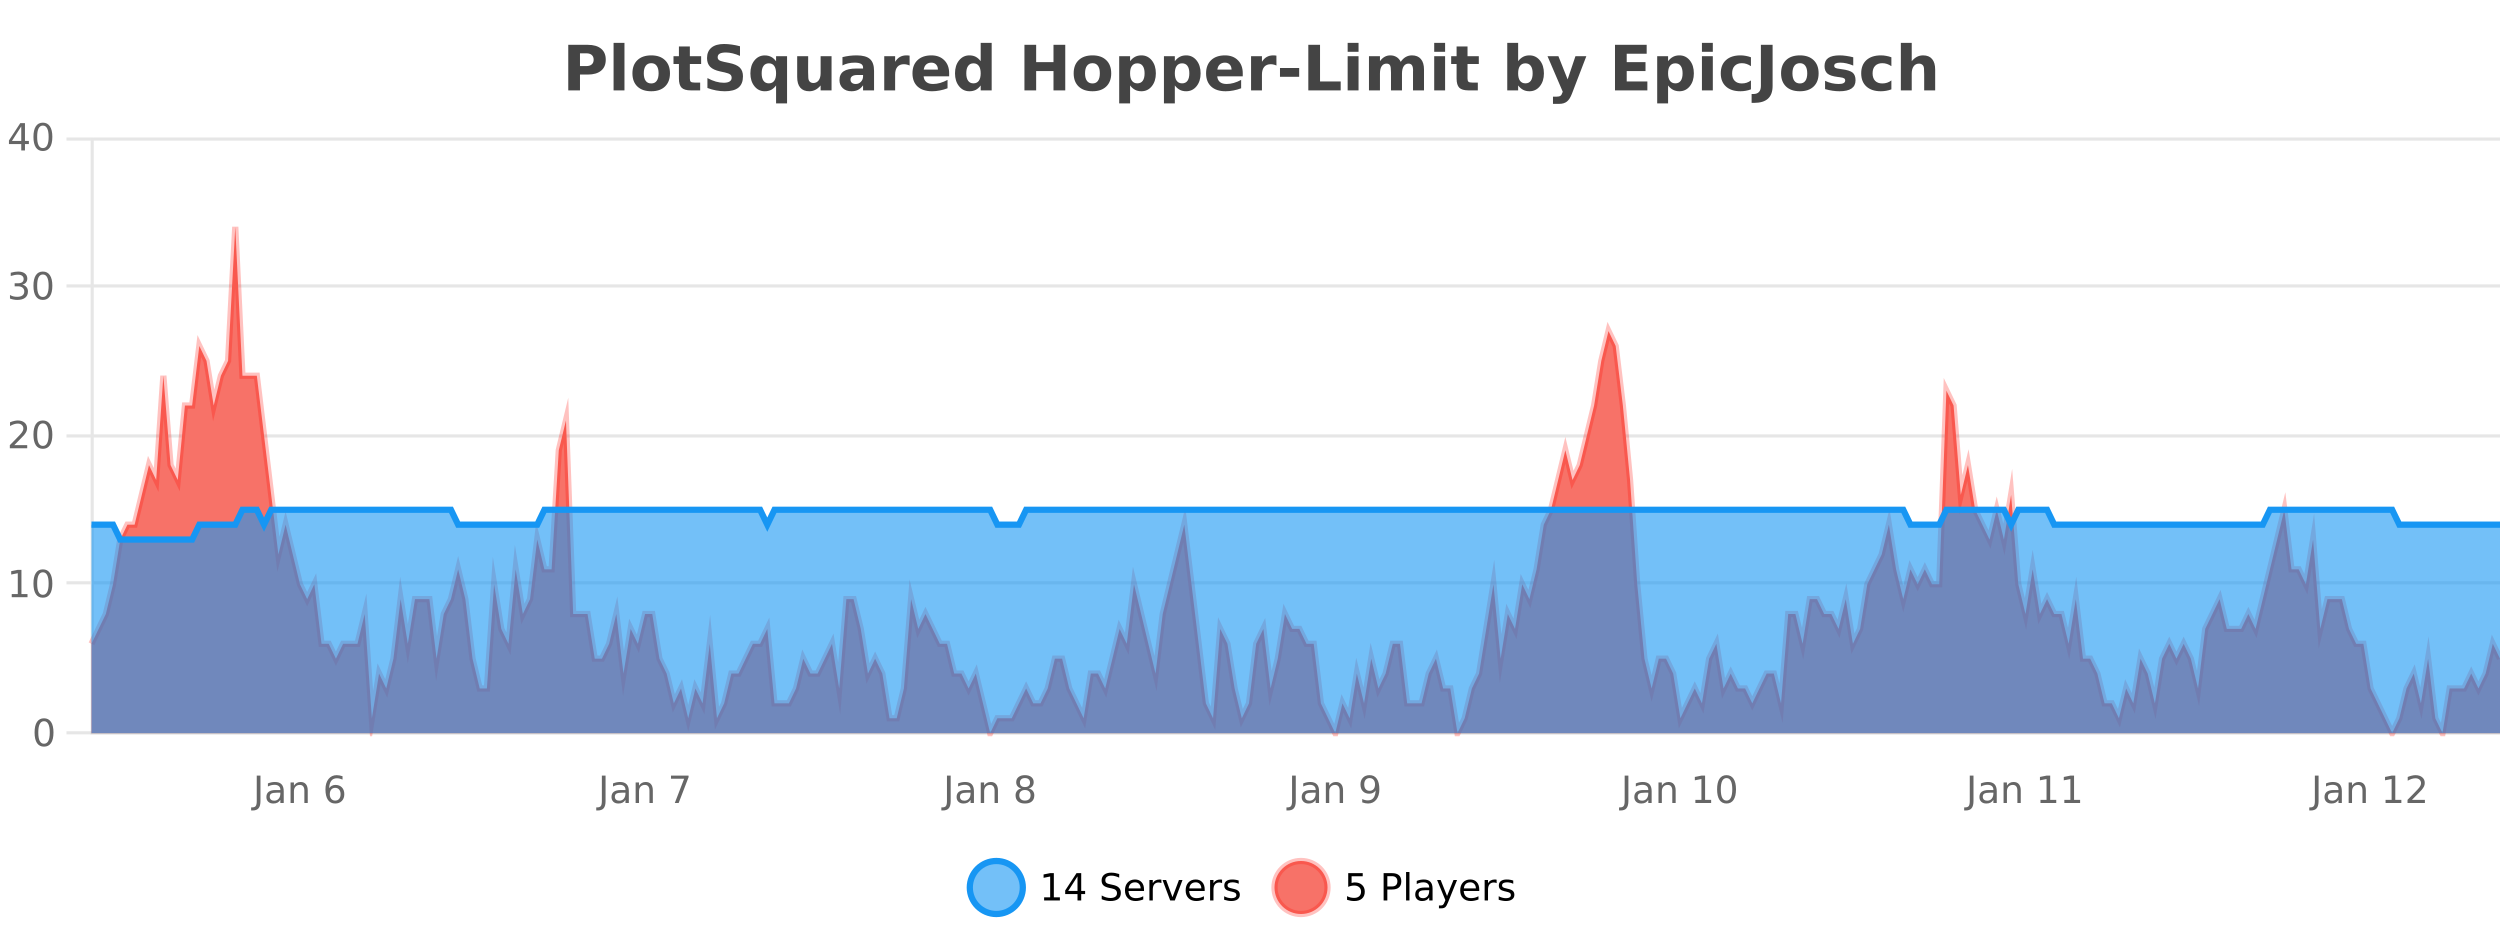<?xml version="1.0" encoding="UTF-8"?>
<svg xmlns="http://www.w3.org/2000/svg" xmlns:xlink="http://www.w3.org/1999/xlink" width="800pt" height="300pt" viewBox="0 0 800 300" version="1.1">
<defs>
<clipPath id="clip1">
  <path d="M 282 263 L 356 263 L 356 300 L 282 300 Z M 282 263 "/>
</clipPath>
<clipPath id="clip2">
  <path d="M 379 263 L 454 263 L 454 300 L 379 300 Z M 379 263 "/>
</clipPath>
<clipPath id="clip3">
  <path d="M 29.27 72 L 800 72 L 800 234.602 L 29.27 234.602 Z M 29.27 72 "/>
</clipPath>
<clipPath id="clip4">
  <path d="M 28.27 44 L 800 44 L 800 235.602 L 28.27 235.602 Z M 28.27 44 "/>
</clipPath>
<clipPath id="clip5">
  <path d="M 29.27 163 L 800 163 L 800 234.602 L 29.27 234.602 Z M 29.27 163 "/>
</clipPath>
<clipPath id="clip6">
  <path d="M 28.27 134 L 800 134 L 800 201 L 28.27 201 Z M 28.27 134 "/>
</clipPath>
</defs>
<g id="surface308271">
<rect x="0" y="0" width="800" height="300" style="fill:rgb(100%,100%,100%);fill-opacity:1;stroke:none;"/>
<path style="fill:none;stroke-width:1;stroke-linecap:butt;stroke-linejoin:miter;stroke:rgb(0%,0%,0%);stroke-opacity:0.098;stroke-miterlimit:10;" d="M 30 234.5 L 800 234.5 "/>
<path style="fill:none;stroke-width:1;stroke-linecap:butt;stroke-linejoin:miter;stroke:rgb(0%,0%,0%);stroke-opacity:0.098;stroke-miterlimit:10;" d="M 21.27 234.5 L 29 234.5 "/>
<path style="fill:none;stroke-width:1;stroke-linecap:butt;stroke-linejoin:miter;stroke:rgb(0%,0%,0%);stroke-opacity:0.098;stroke-miterlimit:10;" d="M 30 186.5 L 800 186.5 "/>
<path style="fill:none;stroke-width:1;stroke-linecap:butt;stroke-linejoin:miter;stroke:rgb(0%,0%,0%);stroke-opacity:0.098;stroke-miterlimit:10;" d="M 21.27 186.5 L 29 186.5 "/>
<path style="fill:none;stroke-width:1;stroke-linecap:butt;stroke-linejoin:miter;stroke:rgb(0%,0%,0%);stroke-opacity:0.098;stroke-miterlimit:10;" d="M 30 139.5 L 800 139.5 "/>
<path style="fill:none;stroke-width:1;stroke-linecap:butt;stroke-linejoin:miter;stroke:rgb(0%,0%,0%);stroke-opacity:0.098;stroke-miterlimit:10;" d="M 21.27 139.5 L 29 139.5 "/>
<path style="fill:none;stroke-width:1;stroke-linecap:butt;stroke-linejoin:miter;stroke:rgb(0%,0%,0%);stroke-opacity:0.098;stroke-miterlimit:10;" d="M 30 91.5 L 800 91.5 "/>
<path style="fill:none;stroke-width:1;stroke-linecap:butt;stroke-linejoin:miter;stroke:rgb(0%,0%,0%);stroke-opacity:0.098;stroke-miterlimit:10;" d="M 21.27 91.5 L 29 91.5 "/>
<path style="fill:none;stroke-width:1;stroke-linecap:butt;stroke-linejoin:miter;stroke:rgb(0%,0%,0%);stroke-opacity:0.098;stroke-miterlimit:10;" d="M 30 44.5 L 800 44.5 "/>
<path style="fill:none;stroke-width:1;stroke-linecap:butt;stroke-linejoin:miter;stroke:rgb(0%,0%,0%);stroke-opacity:0.098;stroke-miterlimit:10;" d="M 21.27 44.5 L 29 44.5 "/>
<path style=" stroke:none;fill-rule:nonzero;fill:rgb(9.02%,58.824%,95.294%);fill-opacity:0.6;" d="M 327.305 284 C 327.305 288.688 323.508 292.484 318.82 292.484 C 314.133 292.484 310.336 288.688 310.336 284 C 310.336 279.312 314.133 275.516 318.82 275.516 C 323.508 275.516 327.305 279.312 327.305 284 Z M 327.305 284 "/>
<g clip-path="url(#clip1)" clip-rule="nonzero">
<path style="fill:none;stroke-width:2;stroke-linecap:butt;stroke-linejoin:miter;stroke:rgb(9.02%,58.824%,95.294%);stroke-opacity:1;stroke-miterlimit:10;" d="M 327.305 284 C 327.305 288.688 323.508 292.484 318.82 292.484 C 314.133 292.484 310.336 288.688 310.336 284 C 310.336 279.312 314.133 275.516 318.82 275.516 C 323.508 275.516 327.305 279.312 327.305 284 Z M 327.305 284 "/>
</g>
<path style=" stroke:none;fill-rule:nonzero;fill:rgb(0%,0%,0%);fill-opacity:1;" d="M 334.117 287.156 L 336.055 287.156 L 336.055 280.484 L 333.945 280.906 L 333.945 279.828 L 336.039 279.406 L 337.227 279.406 L 337.227 287.156 L 339.164 287.156 L 339.164 288.156 L 334.117 288.156 Z M 344.801 280.438 L 341.816 285.109 L 344.801 285.109 Z M 344.488 279.406 L 345.988 279.406 L 345.988 285.109 L 347.238 285.109 L 347.238 286.094 L 345.988 286.094 L 345.988 288.156 L 344.801 288.156 L 344.801 286.094 L 340.863 286.094 L 340.863 284.953 Z M 358.141 279.688 L 358.141 280.844 C 357.691 280.637 357.266 280.48 356.859 280.375 C 356.461 280.262 356.082 280.203 355.719 280.203 C 355.07 280.203 354.57 280.328 354.219 280.578 C 353.875 280.828 353.703 281.188 353.703 281.656 C 353.703 282.043 353.816 282.336 354.047 282.531 C 354.273 282.73 354.719 282.887 355.375 283 L 356.078 283.156 C 356.961 283.324 357.613 283.621 358.031 284.047 C 358.457 284.465 358.672 285.027 358.672 285.734 C 358.672 286.59 358.383 287.234 357.812 287.672 C 357.25 288.109 356.414 288.328 355.312 288.328 C 354.906 288.328 354.469 288.281 354 288.188 C 353.531 288.094 353.047 287.953 352.547 287.766 L 352.547 286.547 C 353.023 286.82 353.492 287.023 353.953 287.156 C 354.422 287.293 354.875 287.359 355.312 287.359 C 355.988 287.359 356.508 287.23 356.875 286.969 C 357.25 286.699 357.438 286.32 357.438 285.828 C 357.438 285.402 357.301 285.07 357.031 284.828 C 356.77 284.578 356.336 284.398 355.734 284.281 L 355.016 284.141 C 354.129 283.965 353.488 283.688 353.094 283.312 C 352.707 282.938 352.516 282.418 352.516 281.75 C 352.516 280.969 352.785 280.359 353.328 279.922 C 353.867 279.477 354.617 279.25 355.578 279.25 C 355.992 279.25 356.41 279.289 356.828 279.359 C 357.254 279.434 357.691 279.543 358.141 279.688 Z M 366.086 284.609 L 366.086 285.125 L 361.117 285.125 C 361.168 285.875 361.391 286.445 361.789 286.828 C 362.195 287.215 362.75 287.406 363.461 287.406 C 363.875 287.406 364.277 287.359 364.664 287.266 C 365.059 287.164 365.449 287.008 365.836 286.797 L 365.836 287.828 C 365.438 287.984 365.039 288.105 364.633 288.188 C 364.227 288.281 363.812 288.328 363.398 288.328 C 362.355 288.328 361.527 288.027 360.914 287.422 C 360.297 286.809 359.992 285.98 359.992 284.938 C 359.992 283.867 360.281 283.016 360.867 282.391 C 361.449 281.758 362.23 281.438 363.211 281.438 C 364.094 281.438 364.793 281.727 365.305 282.297 C 365.824 282.859 366.086 283.633 366.086 284.609 Z M 365.008 284.281 C 364.996 283.699 364.828 283.23 364.508 282.875 C 364.184 282.523 363.758 282.344 363.227 282.344 C 362.621 282.344 362.137 282.516 361.773 282.859 C 361.418 283.203 361.215 283.684 361.164 284.297 Z M 371.656 282.594 C 371.531 282.531 371.395 282.484 371.25 282.453 C 371.113 282.414 370.957 282.391 370.781 282.391 C 370.176 282.391 369.707 282.59 369.375 282.984 C 369.051 283.383 368.891 283.953 368.891 284.703 L 368.891 288.156 L 367.812 288.156 L 367.812 281.594 L 368.891 281.594 L 368.891 282.609 C 369.117 282.215 369.414 281.922 369.781 281.734 C 370.145 281.539 370.586 281.438 371.109 281.438 C 371.18 281.438 371.258 281.445 371.344 281.453 C 371.438 281.465 371.535 281.48 371.641 281.5 Z M 372.012 281.594 L 373.152 281.594 L 375.199 287.094 L 377.262 281.594 L 378.402 281.594 L 375.934 288.156 L 374.465 288.156 Z M 385.504 284.609 L 385.504 285.125 L 380.535 285.125 C 380.586 285.875 380.809 286.445 381.207 286.828 C 381.613 287.215 382.168 287.406 382.879 287.406 C 383.293 287.406 383.695 287.359 384.082 287.266 C 384.477 287.164 384.867 287.008 385.254 286.797 L 385.254 287.828 C 384.855 287.984 384.457 288.105 384.051 288.188 C 383.645 288.281 383.23 288.328 382.816 288.328 C 381.773 288.328 380.945 288.027 380.332 287.422 C 379.715 286.809 379.41 285.98 379.41 284.938 C 379.41 283.867 379.699 283.016 380.285 282.391 C 380.867 281.758 381.648 281.438 382.629 281.438 C 383.512 281.438 384.211 281.727 384.723 282.297 C 385.242 282.859 385.504 283.633 385.504 284.609 Z M 384.426 284.281 C 384.414 283.699 384.246 283.23 383.926 282.875 C 383.602 282.523 383.176 282.344 382.645 282.344 C 382.039 282.344 381.555 282.516 381.191 282.859 C 380.836 283.203 380.633 283.684 380.582 284.297 Z M 391.074 282.594 C 390.949 282.531 390.812 282.484 390.668 282.453 C 390.531 282.414 390.375 282.391 390.199 282.391 C 389.594 282.391 389.125 282.59 388.793 282.984 C 388.469 283.383 388.309 283.953 388.309 284.703 L 388.309 288.156 L 387.23 288.156 L 387.23 281.594 L 388.309 281.594 L 388.309 282.609 C 388.535 282.215 388.832 281.922 389.199 281.734 C 389.562 281.539 390.004 281.438 390.527 281.438 C 390.598 281.438 390.676 281.445 390.762 281.453 C 390.855 281.465 390.953 281.48 391.059 281.5 Z M 396.383 281.781 L 396.383 282.812 C 396.078 282.656 395.762 282.543 395.43 282.469 C 395.105 282.387 394.766 282.344 394.414 282.344 C 393.883 282.344 393.48 282.43 393.211 282.594 C 392.938 282.75 392.805 282.996 392.805 283.328 C 392.805 283.578 392.898 283.777 393.086 283.922 C 393.281 284.059 393.672 284.188 394.258 284.312 L 394.617 284.406 C 395.387 284.562 395.934 284.793 396.258 285.094 C 396.578 285.398 396.742 285.812 396.742 286.344 C 396.742 286.961 396.496 287.445 396.008 287.797 C 395.527 288.152 394.867 288.328 394.023 288.328 C 393.668 288.328 393.297 288.289 392.914 288.219 C 392.539 288.156 392.141 288.059 391.727 287.922 L 391.727 286.797 C 392.121 287.008 392.512 287.164 392.898 287.266 C 393.281 287.371 393.668 287.422 394.055 287.422 C 394.555 287.422 394.938 287.34 395.211 287.172 C 395.492 286.996 395.633 286.746 395.633 286.422 C 395.633 286.133 395.531 285.906 395.336 285.75 C 395.137 285.594 394.703 285.445 394.039 285.297 L 393.664 285.219 C 392.996 285.074 392.512 284.855 392.211 284.562 C 391.918 284.273 391.773 283.875 391.773 283.375 C 391.773 282.75 391.992 282.273 392.43 281.938 C 392.867 281.605 393.484 281.438 394.289 281.438 C 394.684 281.438 395.059 281.469 395.414 281.531 C 395.766 281.586 396.09 281.668 396.383 281.781 Z M 328.82 277.016 "/>
<path style=" stroke:none;fill-rule:nonzero;fill:rgb(96.863%,44.706%,40.784%);fill-opacity:1;" d="M 424.809 284 C 424.809 288.688 421.008 292.484 416.32 292.484 C 411.637 292.484 407.836 288.688 407.836 284 C 407.836 279.312 411.637 275.516 416.32 275.516 C 421.008 275.516 424.809 279.312 424.809 284 Z M 424.809 284 "/>
<g clip-path="url(#clip2)" clip-rule="nonzero">
<path style="fill:none;stroke-width:2;stroke-linecap:butt;stroke-linejoin:miter;stroke:rgb(100%,4.706%,0%);stroke-opacity:0.247;stroke-miterlimit:10;" d="M 424.809 284 C 424.809 288.688 421.008 292.484 416.32 292.484 C 411.637 292.484 407.836 288.688 407.836 284 C 407.836 279.312 411.637 275.516 416.32 275.516 C 421.008 275.516 424.809 279.312 424.809 284 Z M 424.809 284 "/>
</g>
<path style=" stroke:none;fill-rule:nonzero;fill:rgb(0%,0%,0%);fill-opacity:1;" d="M 431.43 279.406 L 436.07 279.406 L 436.07 280.406 L 432.508 280.406 L 432.508 282.547 C 432.684 282.484 432.855 282.445 433.023 282.422 C 433.199 282.391 433.371 282.375 433.539 282.375 C 434.516 282.375 435.293 282.648 435.867 283.188 C 436.438 283.719 436.727 284.438 436.727 285.344 C 436.727 286.293 436.43 287.027 435.836 287.547 C 435.25 288.07 434.43 288.328 433.367 288.328 C 432.992 288.328 432.609 288.297 432.227 288.234 C 431.852 288.172 431.461 288.078 431.055 287.953 L 431.055 286.766 C 431.406 286.953 431.773 287.094 432.148 287.188 C 432.523 287.281 432.918 287.328 433.336 287.328 C 434.012 287.328 434.547 287.152 434.945 286.797 C 435.34 286.445 435.539 285.961 435.539 285.344 C 435.539 284.742 435.34 284.262 434.945 283.906 C 434.547 283.555 434.012 283.375 433.336 283.375 C 433.023 283.375 432.703 283.414 432.383 283.484 C 432.07 283.547 431.75 283.652 431.43 283.797 Z M 443.945 280.375 L 443.945 283.672 L 445.43 283.672 C 445.98 283.672 446.406 283.531 446.711 283.25 C 447.012 282.961 447.164 282.547 447.164 282.016 C 447.164 281.496 447.012 281.094 446.711 280.812 C 446.406 280.523 445.98 280.375 445.43 280.375 Z M 442.758 279.406 L 445.43 279.406 C 446.418 279.406 447.164 279.633 447.664 280.078 C 448.164 280.516 448.414 281.164 448.414 282.016 C 448.414 282.883 448.164 283.539 447.664 283.984 C 447.164 284.422 446.418 284.641 445.43 284.641 L 443.945 284.641 L 443.945 288.156 L 442.758 288.156 Z M 449.945 279.031 L 451.023 279.031 L 451.023 288.156 L 449.945 288.156 Z M 456.266 284.859 C 455.398 284.859 454.797 284.961 454.453 285.156 C 454.117 285.355 453.953 285.695 453.953 286.172 C 453.953 286.559 454.078 286.867 454.328 287.094 C 454.586 287.312 454.93 287.422 455.359 287.422 C 455.961 287.422 456.441 287.215 456.797 286.797 C 457.16 286.371 457.344 285.805 457.344 285.094 L 457.344 284.859 Z M 458.422 284.406 L 458.422 288.156 L 457.344 288.156 L 457.344 287.156 C 457.094 287.555 456.785 287.852 456.422 288.047 C 456.055 288.234 455.609 288.328 455.078 288.328 C 454.398 288.328 453.863 288.141 453.469 287.766 C 453.07 287.383 452.875 286.875 452.875 286.25 C 452.875 285.512 453.117 284.953 453.609 284.578 C 454.109 284.203 454.848 284.016 455.828 284.016 L 457.344 284.016 L 457.344 283.906 C 457.344 283.406 457.176 283.023 456.844 282.75 C 456.52 282.48 456.066 282.344 455.484 282.344 C 455.109 282.344 454.738 282.391 454.375 282.484 C 454.02 282.578 453.68 282.715 453.359 282.891 L 453.359 281.891 C 453.754 281.734 454.133 281.621 454.5 281.547 C 454.875 281.477 455.238 281.438 455.594 281.438 C 456.539 281.438 457.25 281.684 457.719 282.172 C 458.188 282.664 458.422 283.406 458.422 284.406 Z M 463.367 288.766 C 463.062 289.547 462.766 290.055 462.477 290.297 C 462.184 290.535 461.797 290.656 461.32 290.656 L 460.461 290.656 L 460.461 289.75 L 461.086 289.75 C 461.387 289.75 461.617 289.676 461.773 289.531 C 461.938 289.395 462.121 289.066 462.32 288.547 L 462.523 288.047 L 459.867 281.594 L 461.008 281.594 L 463.055 286.719 L 465.117 281.594 L 466.258 281.594 Z M 473.359 284.609 L 473.359 285.125 L 468.391 285.125 C 468.441 285.875 468.664 286.445 469.062 286.828 C 469.469 287.215 470.023 287.406 470.734 287.406 C 471.148 287.406 471.551 287.359 471.938 287.266 C 472.332 287.164 472.723 287.008 473.109 286.797 L 473.109 287.828 C 472.711 287.984 472.312 288.105 471.906 288.188 C 471.5 288.281 471.086 288.328 470.672 288.328 C 469.629 288.328 468.801 288.027 468.188 287.422 C 467.57 286.809 467.266 285.98 467.266 284.938 C 467.266 283.867 467.555 283.016 468.141 282.391 C 468.723 281.758 469.504 281.438 470.484 281.438 C 471.367 281.438 472.066 281.727 472.578 282.297 C 473.098 282.859 473.359 283.633 473.359 284.609 Z M 472.281 284.281 C 472.27 283.699 472.102 283.23 471.781 282.875 C 471.457 282.523 471.031 282.344 470.5 282.344 C 469.895 282.344 469.41 282.516 469.047 282.859 C 468.691 283.203 468.488 283.684 468.438 284.297 Z M 478.93 282.594 C 478.805 282.531 478.668 282.484 478.523 282.453 C 478.387 282.414 478.23 282.391 478.055 282.391 C 477.449 282.391 476.98 282.59 476.648 282.984 C 476.324 283.383 476.164 283.953 476.164 284.703 L 476.164 288.156 L 475.086 288.156 L 475.086 281.594 L 476.164 281.594 L 476.164 282.609 C 476.391 282.215 476.688 281.922 477.055 281.734 C 477.418 281.539 477.859 281.438 478.383 281.438 C 478.453 281.438 478.531 281.445 478.617 281.453 C 478.711 281.465 478.809 281.48 478.914 281.5 Z M 484.238 281.781 L 484.238 282.812 C 483.934 282.656 483.617 282.543 483.285 282.469 C 482.961 282.387 482.621 282.344 482.27 282.344 C 481.738 282.344 481.336 282.43 481.066 282.594 C 480.793 282.75 480.66 282.996 480.66 283.328 C 480.66 283.578 480.754 283.777 480.941 283.922 C 481.137 284.059 481.527 284.188 482.113 284.312 L 482.473 284.406 C 483.242 284.562 483.789 284.793 484.113 285.094 C 484.434 285.398 484.598 285.812 484.598 286.344 C 484.598 286.961 484.352 287.445 483.863 287.797 C 483.383 288.152 482.723 288.328 481.879 288.328 C 481.523 288.328 481.152 288.289 480.77 288.219 C 480.395 288.156 479.996 288.059 479.582 287.922 L 479.582 286.797 C 479.977 287.008 480.367 287.164 480.754 287.266 C 481.137 287.371 481.523 287.422 481.91 287.422 C 482.41 287.422 482.793 287.34 483.066 287.172 C 483.348 286.996 483.488 286.746 483.488 286.422 C 483.488 286.133 483.387 285.906 483.191 285.75 C 482.992 285.594 482.559 285.445 481.895 285.297 L 481.52 285.219 C 480.852 285.074 480.367 284.855 480.066 284.562 C 479.773 284.273 479.629 283.875 479.629 283.375 C 479.629 282.75 479.848 282.273 480.285 281.938 C 480.723 281.605 481.34 281.438 482.145 281.438 C 482.539 281.438 482.914 281.469 483.27 281.531 C 483.621 281.586 483.945 281.668 484.238 281.781 Z M 426.32 277.016 "/>
<path style=" stroke:none;fill-rule:nonzero;fill:rgb(26.667%,26.667%,26.667%);fill-opacity:1;" d="M 181.844 14.344 L 188.078 14.344 C 189.93 14.344 191.352 14.758 192.344 15.578 C 193.344 16.402 193.844 17.574 193.844 19.094 C 193.844 20.625 193.344 21.805 192.344 22.625 C 191.352 23.449 189.93 23.859 188.078 23.859 L 185.594 23.859 L 185.594 28.922 L 181.844 28.922 Z M 185.594 17.062 L 185.594 21.141 L 187.672 21.141 C 188.398 21.141 188.961 20.965 189.359 20.609 C 189.766 20.258 189.969 19.75 189.969 19.094 C 189.969 18.449 189.766 17.949 189.359 17.594 C 188.961 17.242 188.398 17.062 187.672 17.062 Z M 196.344 13.719 L 199.828 13.719 L 199.828 28.922 L 196.344 28.922 Z M 208.406 20.219 C 207.625 20.219 207.031 20.5 206.625 21.062 C 206.219 21.617 206.016 22.418 206.016 23.469 C 206.016 24.512 206.219 25.312 206.625 25.875 C 207.031 26.43 207.625 26.703 208.406 26.703 C 209.164 26.703 209.742 26.43 210.141 25.875 C 210.547 25.312 210.75 24.512 210.75 23.469 C 210.75 22.418 210.547 21.617 210.141 21.062 C 209.742 20.5 209.164 20.219 208.406 20.219 Z M 208.406 17.719 C 210.281 17.719 211.742 18.23 212.797 19.25 C 213.859 20.262 214.391 21.668 214.391 23.469 C 214.391 25.262 213.859 26.668 212.797 27.688 C 211.742 28.699 210.281 29.203 208.406 29.203 C 206.508 29.203 205.031 28.699 203.969 27.688 C 202.906 26.668 202.375 25.262 202.375 23.469 C 202.375 21.668 202.906 20.262 203.969 19.25 C 205.031 18.23 206.508 17.719 208.406 17.719 Z M 220.754 14.875 L 220.754 17.984 L 224.363 17.984 L 224.363 20.484 L 220.754 20.484 L 220.754 25.125 C 220.754 25.637 220.852 25.98 221.051 26.156 C 221.258 26.336 221.66 26.422 222.254 26.422 L 224.051 26.422 L 224.051 28.922 L 221.051 28.922 C 219.676 28.922 218.695 28.637 218.113 28.062 C 217.539 27.48 217.254 26.5 217.254 25.125 L 217.254 20.484 L 215.52 20.484 L 215.52 17.984 L 217.254 17.984 L 217.254 14.875 Z M 236.797 14.797 L 236.797 17.891 C 235.992 17.527 235.211 17.258 234.453 17.078 C 233.691 16.891 232.973 16.797 232.297 16.797 C 231.398 16.797 230.734 16.922 230.297 17.172 C 229.867 17.422 229.656 17.809 229.656 18.328 C 229.656 18.715 229.801 19.016 230.094 19.234 C 230.383 19.453 230.91 19.641 231.672 19.797 L 233.266 20.125 C 234.891 20.449 236.039 20.945 236.719 21.609 C 237.406 22.277 237.75 23.219 237.75 24.438 C 237.75 26.043 237.27 27.242 236.312 28.031 C 235.363 28.812 233.91 29.203 231.953 29.203 C 231.023 29.203 230.094 29.113 229.156 28.938 C 228.227 28.762 227.301 28.5 226.375 28.156 L 226.375 24.984 C 227.301 25.484 228.195 25.859 229.062 26.109 C 229.938 26.359 230.781 26.484 231.594 26.484 C 232.414 26.484 233.039 26.352 233.469 26.078 C 233.906 25.797 234.125 25.402 234.125 24.891 C 234.125 24.445 233.973 24.094 233.672 23.844 C 233.379 23.594 232.789 23.371 231.906 23.172 L 230.453 22.859 C 228.992 22.547 227.926 22.055 227.25 21.375 C 226.582 20.688 226.25 19.762 226.25 18.594 C 226.25 17.148 226.719 16.031 227.656 15.25 C 228.594 14.469 229.941 14.078 231.703 14.078 C 232.504 14.078 233.328 14.141 234.172 14.266 C 235.016 14.383 235.891 14.559 236.797 14.797 Z M 246.031 20.266 C 245.289 20.266 244.723 20.543 244.328 21.094 C 243.93 21.637 243.734 22.43 243.734 23.469 C 243.734 24.512 243.93 25.309 244.328 25.859 C 244.723 26.402 245.289 26.672 246.031 26.672 C 246.781 26.672 247.352 26.402 247.75 25.859 C 248.145 25.309 248.344 24.512 248.344 23.469 C 248.344 22.43 248.145 21.637 247.75 21.094 C 247.352 20.543 246.781 20.266 246.031 20.266 Z M 248.344 27.344 C 247.863 27.992 247.332 28.465 246.75 28.766 C 246.164 29.055 245.492 29.203 244.734 29.203 C 243.391 29.203 242.285 28.668 241.422 27.594 C 240.555 26.523 240.125 25.148 240.125 23.469 C 240.125 21.781 240.555 20.406 241.422 19.344 C 242.285 18.273 243.391 17.734 244.734 17.734 C 245.492 17.734 246.164 17.887 246.75 18.188 C 247.332 18.492 247.863 18.965 248.344 19.609 L 248.344 17.984 L 251.859 17.984 L 251.859 33.078 L 248.344 33.078 Z M 255.098 24.656 L 255.098 17.984 L 258.613 17.984 L 258.613 19.078 C 258.613 19.672 258.605 20.418 258.598 21.312 C 258.598 22.211 258.598 22.805 258.598 23.094 C 258.598 23.98 258.617 24.617 258.66 25 C 258.711 25.387 258.789 25.668 258.895 25.844 C 259.039 26.074 259.227 26.25 259.457 26.375 C 259.684 26.5 259.949 26.562 260.254 26.562 C 260.98 26.562 261.555 26.281 261.973 25.719 C 262.387 25.156 262.598 24.383 262.598 23.391 L 262.598 17.984 L 266.098 17.984 L 266.098 28.922 L 262.598 28.922 L 262.598 27.344 C 262.066 27.98 261.504 28.449 260.91 28.75 C 260.324 29.051 259.68 29.203 258.973 29.203 C 257.711 29.203 256.746 28.82 256.082 28.047 C 255.426 27.266 255.098 26.137 255.098 24.656 Z M 274.352 24 C 273.621 24 273.074 24.125 272.711 24.375 C 272.344 24.617 272.164 24.98 272.164 25.469 C 272.164 25.906 272.309 26.25 272.602 26.5 C 272.902 26.75 273.312 26.875 273.836 26.875 C 274.492 26.875 275.043 26.641 275.492 26.172 C 275.949 25.703 276.18 25.117 276.18 24.406 L 276.18 24 Z M 279.695 22.688 L 279.695 28.922 L 276.18 28.922 L 276.18 27.297 C 275.711 27.965 275.18 28.449 274.586 28.75 C 274 29.051 273.289 29.203 272.445 29.203 C 271.32 29.203 270.402 28.875 269.695 28.219 C 268.984 27.555 268.633 26.695 268.633 25.641 C 268.633 24.359 269.07 23.422 269.945 22.828 C 270.828 22.227 272.219 21.922 274.117 21.922 L 276.18 21.922 L 276.18 21.641 C 276.18 21.09 275.961 20.688 275.523 20.438 C 275.086 20.18 274.402 20.047 273.477 20.047 C 272.727 20.047 272.027 20.125 271.383 20.281 C 270.734 20.43 270.137 20.648 269.586 20.938 L 269.586 18.281 C 270.336 18.094 271.086 17.953 271.836 17.859 C 272.594 17.766 273.355 17.719 274.117 17.719 C 276.086 17.719 277.508 18.109 278.383 18.891 C 279.258 19.664 279.695 20.93 279.695 22.688 Z M 291.082 20.969 C 290.77 20.824 290.461 20.719 290.16 20.656 C 289.855 20.586 289.555 20.547 289.254 20.547 C 288.348 20.547 287.648 20.836 287.16 21.406 C 286.68 21.98 286.441 22.805 286.441 23.875 L 286.441 28.922 L 282.957 28.922 L 282.957 17.984 L 286.441 17.984 L 286.441 19.781 C 286.887 19.062 287.402 18.543 287.988 18.219 C 288.57 17.887 289.27 17.719 290.082 17.719 C 290.207 17.719 290.336 17.727 290.473 17.734 C 290.605 17.746 290.805 17.766 291.066 17.797 Z M 303.727 23.422 L 303.727 24.422 L 295.555 24.422 C 295.637 25.246 295.934 25.859 296.445 26.266 C 296.953 26.672 297.664 26.875 298.57 26.875 C 299.309 26.875 300.062 26.766 300.836 26.547 C 301.605 26.328 302.398 26 303.211 25.562 L 303.211 28.25 C 302.387 28.562 301.559 28.797 300.727 28.953 C 299.902 29.117 299.078 29.203 298.258 29.203 C 296.277 29.203 294.734 28.703 293.633 27.703 C 292.539 26.695 291.992 25.281 291.992 23.469 C 291.992 21.68 292.527 20.273 293.602 19.25 C 294.684 18.23 296.168 17.719 298.055 17.719 C 299.773 17.719 301.148 18.242 302.18 19.281 C 303.211 20.312 303.727 21.695 303.727 23.422 Z M 300.133 22.266 C 300.133 21.602 299.938 21.062 299.555 20.656 C 299.168 20.25 298.664 20.047 298.039 20.047 C 297.359 20.047 296.809 20.242 296.383 20.625 C 295.965 21 295.703 21.547 295.602 22.266 Z M 313.82 19.578 L 313.82 13.719 L 317.336 13.719 L 317.336 28.922 L 313.82 28.922 L 313.82 27.344 C 313.34 27.992 312.809 28.465 312.227 28.766 C 311.641 29.055 310.969 29.203 310.211 29.203 C 308.867 29.203 307.762 28.668 306.898 27.594 C 306.031 26.523 305.602 25.148 305.602 23.469 C 305.602 21.781 306.031 20.402 306.898 19.328 C 307.762 18.258 308.867 17.719 310.211 17.719 C 310.969 17.719 311.641 17.871 312.227 18.172 C 312.809 18.477 313.34 18.945 313.82 19.578 Z M 311.508 26.672 C 312.258 26.672 312.828 26.402 313.227 25.859 C 313.621 25.309 313.82 24.512 313.82 23.469 C 313.82 22.43 313.621 21.637 313.227 21.094 C 312.828 20.543 312.258 20.266 311.508 20.266 C 310.766 20.266 310.199 20.543 309.805 21.094 C 309.406 21.637 309.211 22.43 309.211 23.469 C 309.211 24.512 309.406 25.309 309.805 25.859 C 310.199 26.402 310.766 26.672 311.508 26.672 Z M 327.82 14.344 L 331.57 14.344 L 331.57 19.891 L 337.117 19.891 L 337.117 14.344 L 340.883 14.344 L 340.883 28.922 L 337.117 28.922 L 337.117 22.734 L 331.57 22.734 L 331.57 28.922 L 327.82 28.922 Z M 349.605 20.219 C 348.824 20.219 348.23 20.5 347.824 21.062 C 347.418 21.617 347.215 22.418 347.215 23.469 C 347.215 24.512 347.418 25.312 347.824 25.875 C 348.23 26.43 348.824 26.703 349.605 26.703 C 350.363 26.703 350.941 26.43 351.34 25.875 C 351.746 25.312 351.949 24.512 351.949 23.469 C 351.949 22.418 351.746 21.617 351.34 21.062 C 350.941 20.5 350.363 20.219 349.605 20.219 Z M 349.605 17.719 C 351.48 17.719 352.941 18.23 353.996 19.25 C 355.059 20.262 355.59 21.668 355.59 23.469 C 355.59 25.262 355.059 26.668 353.996 27.688 C 352.941 28.699 351.48 29.203 349.605 29.203 C 347.707 29.203 346.23 28.699 345.168 27.688 C 344.105 26.668 343.574 25.262 343.574 23.469 C 343.574 21.668 344.105 20.262 345.168 19.25 C 346.23 18.23 347.707 17.719 349.605 17.719 Z M 361.625 27.344 L 361.625 33.078 L 358.141 33.078 L 358.141 17.984 L 361.625 17.984 L 361.625 19.578 C 362.113 18.945 362.648 18.477 363.234 18.172 C 363.816 17.871 364.488 17.719 365.25 17.719 C 366.602 17.719 367.711 18.258 368.578 19.328 C 369.441 20.402 369.875 21.781 369.875 23.469 C 369.875 25.148 369.441 26.523 368.578 27.594 C 367.711 28.668 366.602 29.203 365.25 29.203 C 364.488 29.203 363.816 29.051 363.234 28.75 C 362.648 28.449 362.113 27.98 361.625 27.344 Z M 363.953 20.266 C 363.203 20.266 362.625 20.543 362.219 21.094 C 361.82 21.637 361.625 22.43 361.625 23.469 C 361.625 24.5 361.82 25.293 362.219 25.844 C 362.625 26.398 363.203 26.672 363.953 26.672 C 364.703 26.672 365.273 26.402 365.672 25.859 C 366.066 25.309 366.266 24.512 366.266 23.469 C 366.266 22.43 366.066 21.637 365.672 21.094 C 365.273 20.543 364.703 20.266 363.953 20.266 Z M 375.945 27.344 L 375.945 33.078 L 372.461 33.078 L 372.461 17.984 L 375.945 17.984 L 375.945 19.578 C 376.434 18.945 376.969 18.477 377.555 18.172 C 378.137 17.871 378.809 17.719 379.57 17.719 C 380.922 17.719 382.031 18.258 382.898 19.328 C 383.762 20.402 384.195 21.781 384.195 23.469 C 384.195 25.148 383.762 26.523 382.898 27.594 C 382.031 28.668 380.922 29.203 379.57 29.203 C 378.809 29.203 378.137 29.051 377.555 28.75 C 376.969 28.449 376.434 27.98 375.945 27.344 Z M 378.273 20.266 C 377.523 20.266 376.945 20.543 376.539 21.094 C 376.141 21.637 375.945 22.43 375.945 23.469 C 375.945 24.5 376.141 25.293 376.539 25.844 C 376.945 26.398 377.523 26.672 378.273 26.672 C 379.023 26.672 379.594 26.402 379.992 25.859 C 380.387 25.309 380.586 24.512 380.586 23.469 C 380.586 22.43 380.387 21.637 379.992 21.094 C 379.594 20.543 379.023 20.266 378.273 20.266 Z M 397.68 23.422 L 397.68 24.422 L 389.508 24.422 C 389.59 25.246 389.887 25.859 390.398 26.266 C 390.906 26.672 391.617 26.875 392.523 26.875 C 393.262 26.875 394.016 26.766 394.789 26.547 C 395.559 26.328 396.352 26 397.164 25.562 L 397.164 28.25 C 396.34 28.562 395.512 28.797 394.68 28.953 C 393.855 29.117 393.031 29.203 392.211 29.203 C 390.23 29.203 388.688 28.703 387.586 27.703 C 386.492 26.695 385.945 25.281 385.945 23.469 C 385.945 21.68 386.48 20.273 387.555 19.25 C 388.637 18.23 390.121 17.719 392.008 17.719 C 393.727 17.719 395.102 18.242 396.133 19.281 C 397.164 20.312 397.68 21.695 397.68 23.422 Z M 394.086 22.266 C 394.086 21.602 393.891 21.062 393.508 20.656 C 393.121 20.25 392.617 20.047 391.992 20.047 C 391.312 20.047 390.762 20.242 390.336 20.625 C 389.918 21 389.656 21.547 389.555 22.266 Z M 408.465 20.969 C 408.152 20.824 407.844 20.719 407.543 20.656 C 407.238 20.586 406.938 20.547 406.637 20.547 C 405.73 20.547 405.031 20.836 404.543 21.406 C 404.062 21.98 403.824 22.805 403.824 23.875 L 403.824 28.922 L 400.34 28.922 L 400.34 17.984 L 403.824 17.984 L 403.824 19.781 C 404.27 19.062 404.785 18.543 405.371 18.219 C 405.953 17.887 406.652 17.719 407.465 17.719 C 407.59 17.719 407.719 17.727 407.855 17.734 C 407.988 17.746 408.188 17.766 408.449 17.797 Z M 409.594 21.75 L 415.734 21.75 L 415.734 24.578 L 409.594 24.578 Z M 418.66 14.344 L 422.41 14.344 L 422.41 26.078 L 429.02 26.078 L 429.02 28.922 L 418.66 28.922 Z M 431.25 17.984 L 434.734 17.984 L 434.734 28.922 L 431.25 28.922 Z M 431.25 13.719 L 434.734 13.719 L 434.734 16.578 L 431.25 16.578 Z M 448.227 19.797 C 448.672 19.121 449.199 18.605 449.805 18.25 C 450.418 17.898 451.09 17.719 451.82 17.719 C 453.07 17.719 454.023 18.109 454.68 18.891 C 455.344 19.664 455.68 20.789 455.68 22.266 L 455.68 28.922 L 452.164 28.922 L 452.164 23.219 C 452.164 23.137 452.164 23.047 452.164 22.953 C 452.172 22.859 452.18 22.73 452.18 22.562 C 452.18 21.793 452.062 21.234 451.836 20.891 C 451.605 20.539 451.234 20.359 450.727 20.359 C 450.07 20.359 449.559 20.637 449.195 21.188 C 448.828 21.73 448.641 22.516 448.633 23.547 L 448.633 28.922 L 445.117 28.922 L 445.117 23.219 C 445.117 22.012 445.012 21.234 444.805 20.891 C 444.594 20.539 444.227 20.359 443.695 20.359 C 443.016 20.359 442.496 20.637 442.133 21.188 C 441.766 21.73 441.586 22.516 441.586 23.547 L 441.586 28.922 L 438.07 28.922 L 438.07 17.984 L 441.586 17.984 L 441.586 19.578 C 442.023 18.965 442.516 18.5 443.07 18.188 C 443.621 17.875 444.234 17.719 444.914 17.719 C 445.664 17.719 446.328 17.902 446.914 18.266 C 447.496 18.633 447.934 19.141 448.227 19.797 Z M 458.945 17.984 L 462.43 17.984 L 462.43 28.922 L 458.945 28.922 Z M 458.945 13.719 L 462.43 13.719 L 462.43 16.578 L 458.945 16.578 Z M 469.609 14.875 L 469.609 17.984 L 473.219 17.984 L 473.219 20.484 L 469.609 20.484 L 469.609 25.125 C 469.609 25.637 469.707 25.98 469.906 26.156 C 470.113 26.336 470.516 26.422 471.109 26.422 L 472.906 26.422 L 472.906 28.922 L 469.906 28.922 C 468.531 28.922 467.551 28.637 466.969 28.062 C 466.395 27.48 466.109 26.5 466.109 25.125 L 466.109 20.484 L 464.375 20.484 L 464.375 17.984 L 466.109 17.984 L 466.109 14.875 Z M 488.133 26.672 C 488.883 26.672 489.453 26.402 489.852 25.859 C 490.246 25.309 490.445 24.512 490.445 23.469 C 490.445 22.43 490.246 21.637 489.852 21.094 C 489.453 20.543 488.883 20.266 488.133 20.266 C 487.383 20.266 486.805 20.543 486.398 21.094 C 486 21.637 485.805 22.43 485.805 23.469 C 485.805 24.5 486 25.293 486.398 25.844 C 486.805 26.398 487.383 26.672 488.133 26.672 Z M 485.805 19.578 C 486.293 18.945 486.828 18.477 487.414 18.172 C 487.996 17.871 488.668 17.719 489.43 17.719 C 490.781 17.719 491.891 18.258 492.758 19.328 C 493.621 20.402 494.055 21.781 494.055 23.469 C 494.055 25.148 493.621 26.523 492.758 27.594 C 491.891 28.668 490.781 29.203 489.43 29.203 C 488.668 29.203 487.996 29.051 487.414 28.75 C 486.828 28.449 486.293 27.98 485.805 27.344 L 485.805 28.922 L 482.32 28.922 L 482.32 13.719 L 485.805 13.719 Z M 495.203 17.984 L 498.688 17.984 L 501.641 25.406 L 504.141 17.984 L 507.625 17.984 L 503.031 29.953 C 502.57 31.172 502.031 32.02 501.406 32.5 C 500.789 32.988 499.984 33.234 498.984 33.234 L 496.953 33.234 L 496.953 30.938 L 498.047 30.938 C 498.641 30.938 499.07 30.844 499.344 30.656 C 499.613 30.469 499.82 30.129 499.969 29.641 L 500.078 29.344 Z M 516.797 14.344 L 526.938 14.344 L 526.938 17.188 L 520.547 17.188 L 520.547 19.891 L 526.562 19.891 L 526.562 22.734 L 520.547 22.734 L 520.547 26.078 L 527.156 26.078 L 527.156 28.922 L 516.797 28.922 Z M 533.785 27.344 L 533.785 33.078 L 530.301 33.078 L 530.301 17.984 L 533.785 17.984 L 533.785 19.578 C 534.273 18.945 534.809 18.477 535.395 18.172 C 535.977 17.871 536.648 17.719 537.41 17.719 C 538.762 17.719 539.871 18.258 540.738 19.328 C 541.602 20.402 542.035 21.781 542.035 23.469 C 542.035 25.148 541.602 26.523 540.738 27.594 C 539.871 28.668 538.762 29.203 537.41 29.203 C 536.648 29.203 535.977 29.051 535.395 28.75 C 534.809 28.449 534.273 27.98 533.785 27.344 Z M 536.113 20.266 C 535.363 20.266 534.785 20.543 534.379 21.094 C 533.98 21.637 533.785 22.43 533.785 23.469 C 533.785 24.5 533.98 25.293 534.379 25.844 C 534.785 26.398 535.363 26.672 536.113 26.672 C 536.863 26.672 537.434 26.402 537.832 25.859 C 538.227 25.309 538.426 24.512 538.426 23.469 C 538.426 22.43 538.227 21.637 537.832 21.094 C 537.434 20.543 536.863 20.266 536.113 20.266 Z M 544.617 17.984 L 548.102 17.984 L 548.102 28.922 L 544.617 28.922 Z M 544.617 13.719 L 548.102 13.719 L 548.102 16.578 L 544.617 16.578 Z M 560.301 18.328 L 560.301 21.172 C 559.832 20.852 559.355 20.609 558.879 20.453 C 558.398 20.297 557.898 20.219 557.379 20.219 C 556.41 20.219 555.648 20.508 555.098 21.078 C 554.555 21.641 554.285 22.438 554.285 23.469 C 554.285 24.492 554.555 25.289 555.098 25.859 C 555.648 26.422 556.41 26.703 557.379 26.703 C 557.93 26.703 558.449 26.625 558.941 26.469 C 559.43 26.305 559.883 26.059 560.301 25.734 L 560.301 28.594 C 559.758 28.805 559.207 28.953 558.645 29.047 C 558.082 29.148 557.512 29.203 556.941 29.203 C 554.973 29.203 553.43 28.699 552.316 27.688 C 551.199 26.68 550.645 25.273 550.645 23.469 C 550.645 21.656 551.199 20.246 552.316 19.234 C 553.43 18.227 554.973 17.719 556.941 17.719 C 557.512 17.719 558.074 17.773 558.629 17.875 C 559.191 17.969 559.746 18.121 560.301 18.328 Z M 563.484 14.344 L 567.234 14.344 L 567.234 27.5 C 567.234 29.32 566.738 30.68 565.75 31.578 C 564.77 32.473 563.281 32.922 561.281 32.922 L 560.516 32.922 L 560.516 30.078 L 561.109 30.078 C 561.891 30.078 562.477 29.859 562.875 29.422 C 563.281 28.992 563.484 28.355 563.484 27.5 Z M 575.973 20.219 C 575.191 20.219 574.598 20.5 574.191 21.062 C 573.785 21.617 573.582 22.418 573.582 23.469 C 573.582 24.512 573.785 25.312 574.191 25.875 C 574.598 26.43 575.191 26.703 575.973 26.703 C 576.73 26.703 577.309 26.43 577.707 25.875 C 578.113 25.312 578.316 24.512 578.316 23.469 C 578.316 22.418 578.113 21.617 577.707 21.062 C 577.309 20.5 576.73 20.219 575.973 20.219 Z M 575.973 17.719 C 577.848 17.719 579.309 18.23 580.363 19.25 C 581.426 20.262 581.957 21.668 581.957 23.469 C 581.957 25.262 581.426 26.668 580.363 27.688 C 579.309 28.699 577.848 29.203 575.973 29.203 C 574.074 29.203 572.598 28.699 571.535 27.688 C 570.473 26.668 569.941 25.262 569.941 23.469 C 569.941 21.668 570.473 20.262 571.535 19.25 C 572.598 18.23 574.074 17.719 575.973 17.719 Z M 593.039 18.328 L 593.039 20.984 C 592.297 20.672 591.578 20.438 590.883 20.281 C 590.184 20.125 589.523 20.047 588.898 20.047 C 588.242 20.047 587.75 20.133 587.43 20.297 C 587.105 20.465 586.945 20.719 586.945 21.062 C 586.945 21.344 587.062 21.559 587.305 21.703 C 587.555 21.852 587.992 21.961 588.617 22.031 L 589.242 22.125 C 591.031 22.355 592.234 22.73 592.852 23.25 C 593.465 23.773 593.773 24.59 593.773 25.703 C 593.773 26.871 593.34 27.746 592.477 28.328 C 591.621 28.914 590.344 29.203 588.648 29.203 C 587.918 29.203 587.168 29.145 586.398 29.031 C 585.625 28.918 584.836 28.746 584.023 28.516 L 584.023 25.859 C 584.719 26.203 585.434 26.461 586.164 26.625 C 586.891 26.793 587.637 26.875 588.398 26.875 C 589.086 26.875 589.602 26.781 589.945 26.594 C 590.289 26.406 590.461 26.125 590.461 25.75 C 590.461 25.438 590.34 25.211 590.102 25.062 C 589.859 24.906 589.387 24.789 588.68 24.703 L 588.07 24.625 C 586.508 24.43 585.414 24.07 584.789 23.547 C 584.164 23.016 583.852 22.215 583.852 21.141 C 583.852 19.984 584.246 19.125 585.039 18.562 C 585.84 18 587.059 17.719 588.695 17.719 C 589.34 17.719 590.016 17.773 590.727 17.875 C 591.434 17.969 592.203 18.121 593.039 18.328 Z M 605.242 18.328 L 605.242 21.172 C 604.773 20.852 604.297 20.609 603.82 20.453 C 603.34 20.297 602.84 20.219 602.32 20.219 C 601.352 20.219 600.59 20.508 600.039 21.078 C 599.496 21.641 599.227 22.438 599.227 23.469 C 599.227 24.492 599.496 25.289 600.039 25.859 C 600.59 26.422 601.352 26.703 602.32 26.703 C 602.871 26.703 603.391 26.625 603.883 26.469 C 604.371 26.305 604.824 26.059 605.242 25.734 L 605.242 28.594 C 604.699 28.805 604.148 28.953 603.586 29.047 C 603.023 29.148 602.453 29.203 601.883 29.203 C 599.914 29.203 598.371 28.699 597.258 27.688 C 596.141 26.68 595.586 25.273 595.586 23.469 C 595.586 21.656 596.141 20.246 597.258 19.234 C 598.371 18.227 599.914 17.719 601.883 17.719 C 602.453 17.719 603.016 17.773 603.57 17.875 C 604.133 17.969 604.688 18.121 605.242 18.328 Z M 619.254 22.266 L 619.254 28.922 L 615.738 28.922 L 615.738 23.844 C 615.738 22.887 615.715 22.23 615.676 21.875 C 615.633 21.512 615.559 21.246 615.457 21.078 C 615.32 20.852 615.133 20.672 614.895 20.547 C 614.664 20.422 614.398 20.359 614.098 20.359 C 613.367 20.359 612.793 20.641 612.379 21.203 C 611.961 21.766 611.754 22.547 611.754 23.547 L 611.754 28.922 L 608.27 28.922 L 608.27 13.719 L 611.754 13.719 L 611.754 19.578 C 612.285 18.945 612.848 18.477 613.441 18.172 C 614.035 17.871 614.684 17.719 615.395 17.719 C 616.664 17.719 617.621 18.109 618.27 18.891 C 618.926 19.664 619.254 20.789 619.254 22.266 Z M 180 10.359 "/>
<path style="fill:none;stroke-width:1;stroke-linecap:butt;stroke-linejoin:miter;stroke:rgb(0%,0%,0%);stroke-opacity:0.098;stroke-miterlimit:10;" d="M 29 234.5 L 801 234.5 "/>
<path style=" stroke:none;fill-rule:nonzero;fill:rgb(40%,40%,40%);fill-opacity:1;" d="M 82.16 248.203 L 83.348 248.203 L 83.348 256.344 C 83.348 257.395 83.145 258.16 82.738 258.641 C 82.34 259.117 81.699 259.359 80.816 259.359 L 80.363 259.359 L 80.363 258.359 L 80.738 258.359 C 81.258 258.359 81.621 258.211 81.832 257.922 C 82.051 257.629 82.16 257.102 82.16 256.344 Z M 88.637 253.656 C 87.77 253.656 87.168 253.758 86.824 253.953 C 86.488 254.152 86.324 254.492 86.324 254.969 C 86.324 255.355 86.449 255.664 86.699 255.891 C 86.957 256.109 87.301 256.219 87.73 256.219 C 88.332 256.219 88.812 256.012 89.168 255.594 C 89.531 255.168 89.715 254.602 89.715 253.891 L 89.715 253.656 Z M 90.793 253.203 L 90.793 256.953 L 89.715 256.953 L 89.715 255.953 C 89.465 256.352 89.156 256.648 88.793 256.844 C 88.426 257.031 87.98 257.125 87.449 257.125 C 86.77 257.125 86.234 256.938 85.84 256.562 C 85.441 256.18 85.246 255.672 85.246 255.047 C 85.246 254.309 85.488 253.75 85.98 253.375 C 86.48 253 87.219 252.812 88.199 252.812 L 89.715 252.812 L 89.715 252.703 C 89.715 252.203 89.547 251.82 89.215 251.547 C 88.891 251.277 88.438 251.141 87.855 251.141 C 87.48 251.141 87.109 251.188 86.746 251.281 C 86.391 251.375 86.051 251.512 85.73 251.688 L 85.73 250.688 C 86.125 250.531 86.504 250.418 86.871 250.344 C 87.246 250.273 87.609 250.234 87.965 250.234 C 88.91 250.234 89.621 250.48 90.09 250.969 C 90.559 251.461 90.793 252.203 90.793 253.203 Z M 98.477 252.984 L 98.477 256.953 L 97.398 256.953 L 97.398 253.031 C 97.398 252.406 97.273 251.945 97.023 251.641 C 96.781 251.328 96.422 251.172 95.945 251.172 C 95.359 251.172 94.898 251.359 94.555 251.734 C 94.219 252.102 94.055 252.605 94.055 253.25 L 94.055 256.953 L 92.977 256.953 L 92.977 250.391 L 94.055 250.391 L 94.055 251.406 C 94.312 251.012 94.617 250.719 94.961 250.531 C 95.312 250.336 95.719 250.234 96.18 250.234 C 96.93 250.234 97.496 250.469 97.883 250.938 C 98.277 251.398 98.477 252.078 98.477 252.984 Z M 107.27 252.109 C 106.738 252.109 106.316 252.293 106.004 252.656 C 105.691 253.023 105.535 253.516 105.535 254.141 C 105.535 254.777 105.691 255.277 106.004 255.641 C 106.316 256.008 106.738 256.188 107.27 256.188 C 107.801 256.188 108.215 256.008 108.52 255.641 C 108.832 255.277 108.988 254.777 108.988 254.141 C 108.988 253.516 108.832 253.023 108.52 252.656 C 108.215 252.293 107.801 252.109 107.27 252.109 Z M 109.613 248.391 L 109.613 249.469 C 109.309 249.336 109.008 249.23 108.707 249.156 C 108.402 249.086 108.105 249.047 107.816 249.047 C 107.035 249.047 106.434 249.312 106.02 249.844 C 105.613 250.367 105.379 251.156 105.316 252.219 C 105.543 251.887 105.832 251.633 106.176 251.453 C 106.527 251.266 106.914 251.172 107.332 251.172 C 108.207 251.172 108.898 251.438 109.41 251.969 C 109.918 252.5 110.176 253.227 110.176 254.141 C 110.176 255.047 109.91 255.773 109.379 256.312 C 108.848 256.855 108.145 257.125 107.27 257.125 C 106.246 257.125 105.473 256.742 104.941 255.969 C 104.41 255.188 104.145 254.062 104.145 252.594 C 104.145 251.211 104.473 250.105 105.129 249.281 C 105.785 248.461 106.664 248.047 107.77 248.047 C 108.059 248.047 108.355 248.078 108.66 248.141 C 108.961 248.195 109.277 248.277 109.613 248.391 Z M 80.988 245.816 "/>
<path style=" stroke:none;fill-rule:nonzero;fill:rgb(40%,40%,40%);fill-opacity:1;" d="M 192.594 248.203 L 193.781 248.203 L 193.781 256.344 C 193.781 257.395 193.578 258.16 193.172 258.641 C 192.773 259.117 192.133 259.359 191.25 259.359 L 190.797 259.359 L 190.797 258.359 L 191.172 258.359 C 191.691 258.359 192.055 258.211 192.266 257.922 C 192.484 257.629 192.594 257.102 192.594 256.344 Z M 199.07 253.656 C 198.203 253.656 197.602 253.758 197.258 253.953 C 196.922 254.152 196.758 254.492 196.758 254.969 C 196.758 255.355 196.883 255.664 197.133 255.891 C 197.391 256.109 197.734 256.219 198.164 256.219 C 198.766 256.219 199.246 256.012 199.602 255.594 C 199.965 255.168 200.148 254.602 200.148 253.891 L 200.148 253.656 Z M 201.227 253.203 L 201.227 256.953 L 200.148 256.953 L 200.148 255.953 C 199.898 256.352 199.59 256.648 199.227 256.844 C 198.859 257.031 198.414 257.125 197.883 257.125 C 197.203 257.125 196.668 256.938 196.273 256.562 C 195.875 256.18 195.68 255.672 195.68 255.047 C 195.68 254.309 195.922 253.75 196.414 253.375 C 196.914 253 197.652 252.812 198.633 252.812 L 200.148 252.812 L 200.148 252.703 C 200.148 252.203 199.98 251.82 199.648 251.547 C 199.324 251.277 198.871 251.141 198.289 251.141 C 197.914 251.141 197.543 251.188 197.18 251.281 C 196.824 251.375 196.484 251.512 196.164 251.688 L 196.164 250.688 C 196.559 250.531 196.938 250.418 197.305 250.344 C 197.68 250.273 198.043 250.234 198.398 250.234 C 199.344 250.234 200.055 250.48 200.523 250.969 C 200.992 251.461 201.227 252.203 201.227 253.203 Z M 208.906 252.984 L 208.906 256.953 L 207.828 256.953 L 207.828 253.031 C 207.828 252.406 207.703 251.945 207.453 251.641 C 207.211 251.328 206.852 251.172 206.375 251.172 C 205.789 251.172 205.328 251.359 204.984 251.734 C 204.648 252.102 204.484 252.605 204.484 253.25 L 204.484 256.953 L 203.406 256.953 L 203.406 250.391 L 204.484 250.391 L 204.484 251.406 C 204.742 251.012 205.047 250.719 205.391 250.531 C 205.742 250.336 206.148 250.234 206.609 250.234 C 207.359 250.234 207.926 250.469 208.312 250.938 C 208.707 251.398 208.906 252.078 208.906 252.984 Z M 214.719 248.203 L 220.344 248.203 L 220.344 248.703 L 217.172 256.953 L 215.938 256.953 L 218.922 249.203 L 214.719 249.203 Z M 191.422 245.816 "/>
<path style=" stroke:none;fill-rule:nonzero;fill:rgb(40%,40%,40%);fill-opacity:1;" d="M 303.027 248.203 L 304.215 248.203 L 304.215 256.344 C 304.215 257.395 304.012 258.16 303.605 258.641 C 303.207 259.117 302.566 259.359 301.684 259.359 L 301.23 259.359 L 301.23 258.359 L 301.605 258.359 C 302.125 258.359 302.488 258.211 302.699 257.922 C 302.918 257.629 303.027 257.102 303.027 256.344 Z M 309.504 253.656 C 308.637 253.656 308.035 253.758 307.691 253.953 C 307.355 254.152 307.191 254.492 307.191 254.969 C 307.191 255.355 307.316 255.664 307.566 255.891 C 307.824 256.109 308.168 256.219 308.598 256.219 C 309.199 256.219 309.68 256.012 310.035 255.594 C 310.398 255.168 310.582 254.602 310.582 253.891 L 310.582 253.656 Z M 311.66 253.203 L 311.66 256.953 L 310.582 256.953 L 310.582 255.953 C 310.332 256.352 310.023 256.648 309.66 256.844 C 309.293 257.031 308.848 257.125 308.316 257.125 C 307.637 257.125 307.102 256.938 306.707 256.562 C 306.309 256.18 306.113 255.672 306.113 255.047 C 306.113 254.309 306.355 253.75 306.848 253.375 C 307.348 253 308.086 252.812 309.066 252.812 L 310.582 252.812 L 310.582 252.703 C 310.582 252.203 310.414 251.82 310.082 251.547 C 309.758 251.277 309.305 251.141 308.723 251.141 C 308.348 251.141 307.977 251.188 307.613 251.281 C 307.258 251.375 306.918 251.512 306.598 251.688 L 306.598 250.688 C 306.992 250.531 307.371 250.418 307.738 250.344 C 308.113 250.273 308.477 250.234 308.832 250.234 C 309.777 250.234 310.488 250.48 310.957 250.969 C 311.426 251.461 311.66 252.203 311.66 253.203 Z M 319.344 252.984 L 319.344 256.953 L 318.266 256.953 L 318.266 253.031 C 318.266 252.406 318.141 251.945 317.891 251.641 C 317.648 251.328 317.289 251.172 316.812 251.172 C 316.227 251.172 315.766 251.359 315.422 251.734 C 315.086 252.102 314.922 252.605 314.922 253.25 L 314.922 256.953 L 313.844 256.953 L 313.844 250.391 L 314.922 250.391 L 314.922 251.406 C 315.18 251.012 315.484 250.719 315.828 250.531 C 316.18 250.336 316.586 250.234 317.047 250.234 C 317.797 250.234 318.363 250.469 318.75 250.938 C 319.145 251.398 319.344 252.078 319.344 252.984 Z M 327.98 252.797 C 327.418 252.797 326.973 252.949 326.652 253.25 C 326.328 253.555 326.168 253.965 326.168 254.484 C 326.168 255.016 326.328 255.434 326.652 255.734 C 326.973 256.039 327.418 256.188 327.98 256.188 C 328.543 256.188 328.984 256.039 329.309 255.734 C 329.629 255.434 329.793 255.016 329.793 254.484 C 329.793 253.965 329.629 253.555 329.309 253.25 C 328.996 252.949 328.551 252.797 327.98 252.797 Z M 326.793 252.297 C 326.293 252.172 325.895 251.938 325.605 251.594 C 325.324 251.242 325.184 250.812 325.184 250.312 C 325.184 249.617 325.434 249.062 325.934 248.656 C 326.434 248.25 327.113 248.047 327.98 248.047 C 328.855 248.047 329.535 248.25 330.027 248.656 C 330.527 249.062 330.777 249.617 330.777 250.312 C 330.777 250.812 330.637 251.242 330.355 251.594 C 330.074 251.938 329.676 252.172 329.168 252.297 C 329.738 252.434 330.184 252.695 330.496 253.078 C 330.816 253.465 330.98 253.934 330.98 254.484 C 330.98 255.34 330.719 255.996 330.199 256.453 C 329.688 256.902 328.949 257.125 327.98 257.125 C 327.02 257.125 326.281 256.902 325.762 256.453 C 325.238 255.996 324.98 255.34 324.98 254.484 C 324.98 253.934 325.141 253.465 325.465 253.078 C 325.785 252.695 326.23 252.434 326.793 252.297 Z M 326.371 250.422 C 326.371 250.883 326.512 251.234 326.793 251.484 C 327.074 251.734 327.469 251.859 327.98 251.859 C 328.488 251.859 328.887 251.734 329.168 251.484 C 329.457 251.234 329.605 250.883 329.605 250.422 C 329.605 249.977 329.457 249.625 329.168 249.375 C 328.887 249.117 328.488 248.984 327.98 248.984 C 327.469 248.984 327.074 249.117 326.793 249.375 C 326.512 249.625 326.371 249.977 326.371 250.422 Z M 301.855 245.816 "/>
<path style=" stroke:none;fill-rule:nonzero;fill:rgb(40%,40%,40%);fill-opacity:1;" d="M 413.461 248.203 L 414.648 248.203 L 414.648 256.344 C 414.648 257.395 414.445 258.16 414.039 258.641 C 413.641 259.117 413 259.359 412.117 259.359 L 411.664 259.359 L 411.664 258.359 L 412.039 258.359 C 412.559 258.359 412.922 258.211 413.133 257.922 C 413.352 257.629 413.461 257.102 413.461 256.344 Z M 419.938 253.656 C 419.07 253.656 418.469 253.758 418.125 253.953 C 417.789 254.152 417.625 254.492 417.625 254.969 C 417.625 255.355 417.75 255.664 418 255.891 C 418.258 256.109 418.602 256.219 419.031 256.219 C 419.633 256.219 420.113 256.012 420.469 255.594 C 420.832 255.168 421.016 254.602 421.016 253.891 L 421.016 253.656 Z M 422.094 253.203 L 422.094 256.953 L 421.016 256.953 L 421.016 255.953 C 420.766 256.352 420.457 256.648 420.094 256.844 C 419.727 257.031 419.281 257.125 418.75 257.125 C 418.07 257.125 417.535 256.938 417.141 256.562 C 416.742 256.18 416.547 255.672 416.547 255.047 C 416.547 254.309 416.789 253.75 417.281 253.375 C 417.781 253 418.52 252.812 419.5 252.812 L 421.016 252.812 L 421.016 252.703 C 421.016 252.203 420.848 251.82 420.516 251.547 C 420.191 251.277 419.738 251.141 419.156 251.141 C 418.781 251.141 418.41 251.188 418.047 251.281 C 417.691 251.375 417.352 251.512 417.031 251.688 L 417.031 250.688 C 417.426 250.531 417.805 250.418 418.172 250.344 C 418.547 250.273 418.91 250.234 419.266 250.234 C 420.211 250.234 420.922 250.48 421.391 250.969 C 421.859 251.461 422.094 252.203 422.094 253.203 Z M 429.773 252.984 L 429.773 256.953 L 428.695 256.953 L 428.695 253.031 C 428.695 252.406 428.57 251.945 428.32 251.641 C 428.078 251.328 427.719 251.172 427.242 251.172 C 426.656 251.172 426.195 251.359 425.852 251.734 C 425.516 252.102 425.352 252.605 425.352 253.25 L 425.352 256.953 L 424.273 256.953 L 424.273 250.391 L 425.352 250.391 L 425.352 251.406 C 425.609 251.012 425.914 250.719 426.258 250.531 C 426.609 250.336 427.016 250.234 427.477 250.234 C 428.227 250.234 428.793 250.469 429.18 250.938 C 429.574 251.398 429.773 252.078 429.773 252.984 Z M 435.914 256.766 L 435.914 255.688 C 436.215 255.836 436.516 255.945 436.82 256.016 C 437.121 256.09 437.422 256.125 437.727 256.125 C 438.508 256.125 439.102 255.867 439.508 255.344 C 439.922 254.812 440.156 254.012 440.211 252.938 C 439.992 253.281 439.703 253.543 439.352 253.719 C 439.008 253.898 438.621 253.984 438.195 253.984 C 437.32 253.984 436.625 253.727 436.117 253.203 C 435.605 252.672 435.352 251.945 435.352 251.016 C 435.352 250.121 435.617 249.402 436.148 248.859 C 436.68 248.32 437.387 248.047 438.273 248.047 C 439.281 248.047 440.055 248.438 440.586 249.219 C 441.125 249.992 441.398 251.117 441.398 252.594 C 441.398 253.969 441.07 255.07 440.414 255.891 C 439.758 256.715 438.875 257.125 437.773 257.125 C 437.469 257.125 437.168 257.094 436.867 257.031 C 436.562 256.977 436.246 256.891 435.914 256.766 Z M 438.273 253.062 C 438.805 253.062 439.227 252.883 439.539 252.516 C 439.852 252.152 440.008 251.652 440.008 251.016 C 440.008 250.391 439.852 249.898 439.539 249.531 C 439.227 249.168 438.805 248.984 438.273 248.984 C 437.742 248.984 437.32 249.168 437.008 249.531 C 436.703 249.898 436.555 250.391 436.555 251.016 C 436.555 251.652 436.703 252.152 437.008 252.516 C 437.32 252.883 437.742 253.062 438.273 253.062 Z M 412.289 245.816 "/>
<path style=" stroke:none;fill-rule:nonzero;fill:rgb(40%,40%,40%);fill-opacity:1;" d="M 519.895 248.203 L 521.082 248.203 L 521.082 256.344 C 521.082 257.395 520.879 258.16 520.473 258.641 C 520.074 259.117 519.434 259.359 518.551 259.359 L 518.098 259.359 L 518.098 258.359 L 518.473 258.359 C 518.992 258.359 519.355 258.211 519.566 257.922 C 519.785 257.629 519.895 257.102 519.895 256.344 Z M 526.371 253.656 C 525.504 253.656 524.902 253.758 524.559 253.953 C 524.223 254.152 524.059 254.492 524.059 254.969 C 524.059 255.355 524.184 255.664 524.434 255.891 C 524.691 256.109 525.035 256.219 525.465 256.219 C 526.066 256.219 526.547 256.012 526.902 255.594 C 527.266 255.168 527.449 254.602 527.449 253.891 L 527.449 253.656 Z M 528.527 253.203 L 528.527 256.953 L 527.449 256.953 L 527.449 255.953 C 527.199 256.352 526.891 256.648 526.527 256.844 C 526.16 257.031 525.715 257.125 525.184 257.125 C 524.504 257.125 523.969 256.938 523.574 256.562 C 523.176 256.18 522.98 255.672 522.98 255.047 C 522.98 254.309 523.223 253.75 523.715 253.375 C 524.215 253 524.953 252.812 525.934 252.812 L 527.449 252.812 L 527.449 252.703 C 527.449 252.203 527.281 251.82 526.949 251.547 C 526.625 251.277 526.172 251.141 525.59 251.141 C 525.215 251.141 524.844 251.188 524.48 251.281 C 524.125 251.375 523.785 251.512 523.465 251.688 L 523.465 250.688 C 523.859 250.531 524.238 250.418 524.605 250.344 C 524.98 250.273 525.344 250.234 525.699 250.234 C 526.645 250.234 527.355 250.48 527.824 250.969 C 528.293 251.461 528.527 252.203 528.527 253.203 Z M 536.211 252.984 L 536.211 256.953 L 535.133 256.953 L 535.133 253.031 C 535.133 252.406 535.008 251.945 534.758 251.641 C 534.516 251.328 534.156 251.172 533.68 251.172 C 533.094 251.172 532.633 251.359 532.289 251.734 C 531.953 252.102 531.789 252.605 531.789 253.25 L 531.789 256.953 L 530.711 256.953 L 530.711 250.391 L 531.789 250.391 L 531.789 251.406 C 532.047 251.012 532.352 250.719 532.695 250.531 C 533.047 250.336 533.453 250.234 533.914 250.234 C 534.664 250.234 535.23 250.469 535.617 250.938 C 536.012 251.398 536.211 252.078 536.211 252.984 Z M 542.52 255.953 L 544.457 255.953 L 544.457 249.281 L 542.348 249.703 L 542.348 248.625 L 544.441 248.203 L 545.629 248.203 L 545.629 255.953 L 547.566 255.953 L 547.566 256.953 L 542.52 256.953 Z M 552.484 248.984 C 551.879 248.984 551.422 249.289 551.109 249.891 C 550.805 250.484 550.656 251.387 550.656 252.594 C 550.656 253.793 550.805 254.695 551.109 255.297 C 551.422 255.891 551.879 256.188 552.484 256.188 C 553.098 256.188 553.555 255.891 553.859 255.297 C 554.172 254.695 554.328 253.793 554.328 252.594 C 554.328 251.387 554.172 250.484 553.859 249.891 C 553.555 249.289 553.098 248.984 552.484 248.984 Z M 552.484 248.047 C 553.461 248.047 554.211 248.438 554.734 249.219 C 555.254 249.992 555.516 251.117 555.516 252.594 C 555.516 254.062 555.254 255.188 554.734 255.969 C 554.211 256.742 553.461 257.125 552.484 257.125 C 551.504 257.125 550.754 256.742 550.234 255.969 C 549.723 255.188 549.469 254.062 549.469 252.594 C 549.469 251.117 549.723 249.992 550.234 249.219 C 550.754 248.438 551.504 248.047 552.484 248.047 Z M 518.723 245.816 "/>
<path style=" stroke:none;fill-rule:nonzero;fill:rgb(40%,40%,40%);fill-opacity:1;" d="M 630.328 248.203 L 631.516 248.203 L 631.516 256.344 C 631.516 257.395 631.312 258.16 630.906 258.641 C 630.508 259.117 629.867 259.359 628.984 259.359 L 628.531 259.359 L 628.531 258.359 L 628.906 258.359 C 629.426 258.359 629.789 258.211 630 257.922 C 630.219 257.629 630.328 257.102 630.328 256.344 Z M 636.805 253.656 C 635.938 253.656 635.336 253.758 634.992 253.953 C 634.656 254.152 634.492 254.492 634.492 254.969 C 634.492 255.355 634.617 255.664 634.867 255.891 C 635.125 256.109 635.469 256.219 635.898 256.219 C 636.5 256.219 636.98 256.012 637.336 255.594 C 637.699 255.168 637.883 254.602 637.883 253.891 L 637.883 253.656 Z M 638.961 253.203 L 638.961 256.953 L 637.883 256.953 L 637.883 255.953 C 637.633 256.352 637.324 256.648 636.961 256.844 C 636.594 257.031 636.148 257.125 635.617 257.125 C 634.938 257.125 634.402 256.938 634.008 256.562 C 633.609 256.18 633.414 255.672 633.414 255.047 C 633.414 254.309 633.656 253.75 634.148 253.375 C 634.648 253 635.387 252.812 636.367 252.812 L 637.883 252.812 L 637.883 252.703 C 637.883 252.203 637.715 251.82 637.383 251.547 C 637.059 251.277 636.605 251.141 636.023 251.141 C 635.648 251.141 635.277 251.188 634.914 251.281 C 634.559 251.375 634.219 251.512 633.898 251.688 L 633.898 250.688 C 634.293 250.531 634.672 250.418 635.039 250.344 C 635.414 250.273 635.777 250.234 636.133 250.234 C 637.078 250.234 637.789 250.48 638.258 250.969 C 638.727 251.461 638.961 252.203 638.961 253.203 Z M 646.641 252.984 L 646.641 256.953 L 645.562 256.953 L 645.562 253.031 C 645.562 252.406 645.438 251.945 645.188 251.641 C 644.945 251.328 644.586 251.172 644.109 251.172 C 643.523 251.172 643.062 251.359 642.719 251.734 C 642.383 252.102 642.219 252.605 642.219 253.25 L 642.219 256.953 L 641.141 256.953 L 641.141 250.391 L 642.219 250.391 L 642.219 251.406 C 642.477 251.012 642.781 250.719 643.125 250.531 C 643.477 250.336 643.883 250.234 644.344 250.234 C 645.094 250.234 645.66 250.469 646.047 250.938 C 646.441 251.398 646.641 252.078 646.641 252.984 Z M 652.953 255.953 L 654.891 255.953 L 654.891 249.281 L 652.781 249.703 L 652.781 248.625 L 654.875 248.203 L 656.062 248.203 L 656.062 255.953 L 658 255.953 L 658 256.953 L 652.953 256.953 Z M 660.586 255.953 L 662.523 255.953 L 662.523 249.281 L 660.414 249.703 L 660.414 248.625 L 662.508 248.203 L 663.695 248.203 L 663.695 255.953 L 665.633 255.953 L 665.633 256.953 L 660.586 256.953 Z M 629.156 245.816 "/>
<path style=" stroke:none;fill-rule:nonzero;fill:rgb(40%,40%,40%);fill-opacity:1;" d="M 740.758 248.203 L 741.945 248.203 L 741.945 256.344 C 741.945 257.395 741.742 258.16 741.336 258.641 C 740.938 259.117 740.297 259.359 739.414 259.359 L 738.961 259.359 L 738.961 258.359 L 739.336 258.359 C 739.855 258.359 740.219 258.211 740.43 257.922 C 740.648 257.629 740.758 257.102 740.758 256.344 Z M 747.234 253.656 C 746.367 253.656 745.766 253.758 745.422 253.953 C 745.086 254.152 744.922 254.492 744.922 254.969 C 744.922 255.355 745.047 255.664 745.297 255.891 C 745.555 256.109 745.898 256.219 746.328 256.219 C 746.93 256.219 747.41 256.012 747.766 255.594 C 748.129 255.168 748.312 254.602 748.312 253.891 L 748.312 253.656 Z M 749.391 253.203 L 749.391 256.953 L 748.312 256.953 L 748.312 255.953 C 748.062 256.352 747.754 256.648 747.391 256.844 C 747.023 257.031 746.578 257.125 746.047 257.125 C 745.367 257.125 744.832 256.938 744.438 256.562 C 744.039 256.18 743.844 255.672 743.844 255.047 C 743.844 254.309 744.086 253.75 744.578 253.375 C 745.078 253 745.816 252.812 746.797 252.812 L 748.312 252.812 L 748.312 252.703 C 748.312 252.203 748.145 251.82 747.812 251.547 C 747.488 251.277 747.035 251.141 746.453 251.141 C 746.078 251.141 745.707 251.188 745.344 251.281 C 744.988 251.375 744.648 251.512 744.328 251.688 L 744.328 250.688 C 744.723 250.531 745.102 250.418 745.469 250.344 C 745.844 250.273 746.207 250.234 746.562 250.234 C 747.508 250.234 748.219 250.48 748.688 250.969 C 749.156 251.461 749.391 252.203 749.391 253.203 Z M 757.07 252.984 L 757.07 256.953 L 755.992 256.953 L 755.992 253.031 C 755.992 252.406 755.867 251.945 755.617 251.641 C 755.375 251.328 755.016 251.172 754.539 251.172 C 753.953 251.172 753.492 251.359 753.148 251.734 C 752.812 252.102 752.648 252.605 752.648 253.25 L 752.648 256.953 L 751.57 256.953 L 751.57 250.391 L 752.648 250.391 L 752.648 251.406 C 752.906 251.012 753.211 250.719 753.555 250.531 C 753.906 250.336 754.312 250.234 754.773 250.234 C 755.523 250.234 756.09 250.469 756.477 250.938 C 756.871 251.398 757.07 252.078 757.07 252.984 Z M 763.383 255.953 L 765.32 255.953 L 765.32 249.281 L 763.211 249.703 L 763.211 248.625 L 765.305 248.203 L 766.492 248.203 L 766.492 255.953 L 768.43 255.953 L 768.43 256.953 L 763.383 256.953 Z M 771.828 255.953 L 775.969 255.953 L 775.969 256.953 L 770.406 256.953 L 770.406 255.953 C 770.852 255.496 771.461 254.875 772.234 254.094 C 773.016 253.305 773.504 252.793 773.703 252.562 C 774.086 252.148 774.352 251.793 774.5 251.5 C 774.656 251.199 774.734 250.906 774.734 250.625 C 774.734 250.156 774.566 249.777 774.234 249.484 C 773.91 249.195 773.488 249.047 772.969 249.047 C 772.594 249.047 772.195 249.109 771.781 249.234 C 771.375 249.359 770.938 249.559 770.469 249.828 L 770.469 248.625 C 770.945 248.438 771.391 248.297 771.797 248.203 C 772.211 248.102 772.594 248.047 772.938 248.047 C 773.844 248.047 774.566 248.277 775.109 248.734 C 775.648 249.184 775.922 249.789 775.922 250.547 C 775.922 250.902 775.852 251.242 775.719 251.562 C 775.582 251.887 775.336 252.266 774.984 252.703 C 774.879 252.82 774.566 253.148 774.047 253.688 C 773.523 254.23 772.785 254.984 771.828 255.953 Z M 739.586 245.816 "/>
<path style="fill:none;stroke-width:1;stroke-linecap:butt;stroke-linejoin:miter;stroke:rgb(0%,0%,0%);stroke-opacity:0.098;stroke-miterlimit:10;" d="M 29.5 44 L 29.5 235 "/>
<path style=" stroke:none;fill-rule:nonzero;fill:rgb(40%,40%,40%);fill-opacity:1;" d="M 14.082 230.789 C 13.477 230.789 13.02 231.094 12.707 231.695 C 12.402 232.289 12.254 233.191 12.254 234.398 C 12.254 235.598 12.402 236.5 12.707 237.102 C 13.02 237.695 13.477 237.992 14.082 237.992 C 14.695 237.992 15.152 237.695 15.457 237.102 C 15.77 236.5 15.926 235.598 15.926 234.398 C 15.926 233.191 15.77 232.289 15.457 231.695 C 15.152 231.094 14.695 230.789 14.082 230.789 Z M 14.082 229.852 C 15.059 229.852 15.809 230.242 16.332 231.023 C 16.852 231.797 17.113 232.922 17.113 234.398 C 17.113 235.867 16.852 236.992 16.332 237.773 C 15.809 238.547 15.059 238.93 14.082 238.93 C 13.102 238.93 12.352 238.547 11.832 237.773 C 11.32 236.992 11.066 235.867 11.066 234.398 C 11.066 232.922 11.32 231.797 11.832 231.023 C 12.352 230.242 13.102 229.852 14.082 229.852 Z M 10.27 227.617 "/>
<path style=" stroke:none;fill-rule:nonzero;fill:rgb(40%,40%,40%);fill-opacity:1;" d="M 3.754 190.102 L 5.691 190.102 L 5.691 183.43 L 3.582 183.852 L 3.582 182.773 L 5.676 182.352 L 6.863 182.352 L 6.863 190.102 L 8.801 190.102 L 8.801 191.102 L 3.754 191.102 Z M 13.719 183.133 C 13.113 183.133 12.656 183.438 12.344 184.039 C 12.039 184.633 11.891 185.535 11.891 186.742 C 11.891 187.941 12.039 188.844 12.344 189.445 C 12.656 190.039 13.113 190.336 13.719 190.336 C 14.332 190.336 14.789 190.039 15.094 189.445 C 15.406 188.844 15.562 187.941 15.562 186.742 C 15.562 185.535 15.406 184.633 15.094 184.039 C 14.789 183.438 14.332 183.133 13.719 183.133 Z M 13.719 182.195 C 14.695 182.195 15.445 182.586 15.969 183.367 C 16.488 184.141 16.75 185.266 16.75 186.742 C 16.75 188.211 16.488 189.336 15.969 190.117 C 15.445 190.891 14.695 191.273 13.719 191.273 C 12.738 191.273 11.988 190.891 11.469 190.117 C 10.957 189.336 10.703 188.211 10.703 186.742 C 10.703 185.266 10.957 184.141 11.469 183.367 C 11.988 182.586 12.738 182.195 13.719 182.195 Z M 2.27 179.965 "/>
<path style=" stroke:none;fill-rule:nonzero;fill:rgb(40%,40%,40%);fill-opacity:1;" d="M 4.566 142.453 L 8.707 142.453 L 8.707 143.453 L 3.145 143.453 L 3.145 142.453 C 3.59 141.996 4.199 141.375 4.973 140.594 C 5.754 139.805 6.242 139.293 6.441 139.062 C 6.824 138.648 7.09 138.293 7.238 138 C 7.395 137.699 7.473 137.406 7.473 137.125 C 7.473 136.656 7.305 136.277 6.973 135.984 C 6.648 135.695 6.227 135.547 5.707 135.547 C 5.332 135.547 4.934 135.609 4.52 135.734 C 4.113 135.859 3.676 136.059 3.207 136.328 L 3.207 135.125 C 3.684 134.938 4.129 134.797 4.535 134.703 C 4.949 134.602 5.332 134.547 5.676 134.547 C 6.582 134.547 7.305 134.777 7.848 135.234 C 8.387 135.684 8.66 136.289 8.66 137.047 C 8.66 137.402 8.59 137.742 8.457 138.062 C 8.32 138.387 8.074 138.766 7.723 139.203 C 7.617 139.32 7.305 139.648 6.785 140.188 C 6.262 140.73 5.523 141.484 4.566 142.453 Z M 13.719 135.484 C 13.113 135.484 12.656 135.789 12.344 136.391 C 12.039 136.984 11.891 137.887 11.891 139.094 C 11.891 140.293 12.039 141.195 12.344 141.797 C 12.656 142.391 13.113 142.688 13.719 142.688 C 14.332 142.688 14.789 142.391 15.094 141.797 C 15.406 141.195 15.562 140.293 15.562 139.094 C 15.562 137.887 15.406 136.984 15.094 136.391 C 14.789 135.789 14.332 135.484 13.719 135.484 Z M 13.719 134.547 C 14.695 134.547 15.445 134.938 15.969 135.719 C 16.488 136.492 16.75 137.617 16.75 139.094 C 16.75 140.562 16.488 141.688 15.969 142.469 C 15.445 143.242 14.695 143.625 13.719 143.625 C 12.738 143.625 11.988 143.242 11.469 142.469 C 10.957 141.688 10.703 140.562 10.703 139.094 C 10.703 137.617 10.957 136.492 11.469 135.719 C 11.988 134.938 12.738 134.547 13.719 134.547 Z M 2.27 132.316 "/>
<path style=" stroke:none;fill-rule:nonzero;fill:rgb(40%,40%,40%);fill-opacity:1;" d="M 7.145 91.086 C 7.707 91.211 8.145 91.469 8.457 91.852 C 8.777 92.227 8.941 92.695 8.941 93.258 C 8.941 94.125 8.645 94.797 8.051 95.273 C 7.457 95.742 6.613 95.977 5.52 95.977 C 5.152 95.977 4.773 95.938 4.379 95.867 C 3.992 95.797 3.598 95.688 3.191 95.539 L 3.191 94.398 C 3.512 94.586 3.867 94.734 4.254 94.836 C 4.648 94.93 5.059 94.977 5.488 94.977 C 6.227 94.977 6.789 94.832 7.176 94.539 C 7.57 94.25 7.77 93.82 7.77 93.258 C 7.77 92.75 7.586 92.348 7.223 92.055 C 6.855 91.766 6.355 91.617 5.723 91.617 L 4.691 91.617 L 4.691 90.648 L 5.77 90.648 C 6.34 90.648 6.785 90.535 7.098 90.305 C 7.41 90.066 7.566 89.727 7.566 89.289 C 7.566 88.844 7.402 88.5 7.082 88.258 C 6.77 88.02 6.316 87.898 5.723 87.898 C 5.387 87.898 5.035 87.938 4.66 88.008 C 4.293 88.07 3.887 88.176 3.441 88.32 L 3.441 87.273 C 3.898 87.148 4.32 87.055 4.707 86.992 C 5.102 86.93 5.473 86.898 5.816 86.898 C 6.723 86.898 7.434 87.102 7.957 87.508 C 8.477 87.914 8.738 88.469 8.738 89.164 C 8.738 89.656 8.598 90.066 8.316 90.398 C 8.043 90.734 7.652 90.961 7.145 91.086 Z M 13.719 87.836 C 13.113 87.836 12.656 88.141 12.344 88.742 C 12.039 89.336 11.891 90.238 11.891 91.445 C 11.891 92.645 12.039 93.547 12.344 94.148 C 12.656 94.742 13.113 95.039 13.719 95.039 C 14.332 95.039 14.789 94.742 15.094 94.148 C 15.406 93.547 15.562 92.645 15.562 91.445 C 15.562 90.238 15.406 89.336 15.094 88.742 C 14.789 88.141 14.332 87.836 13.719 87.836 Z M 13.719 86.898 C 14.695 86.898 15.445 87.289 15.969 88.07 C 16.488 88.844 16.75 89.969 16.75 91.445 C 16.75 92.914 16.488 94.039 15.969 94.82 C 15.445 95.594 14.695 95.977 13.719 95.977 C 12.738 95.977 11.988 95.594 11.469 94.82 C 10.957 94.039 10.703 92.914 10.703 91.445 C 10.703 89.969 10.957 88.844 11.469 88.07 C 11.988 87.289 12.738 86.898 13.719 86.898 Z M 2.27 84.664 "/>
<path style=" stroke:none;fill-rule:nonzero;fill:rgb(40%,40%,40%);fill-opacity:1;" d="M 6.801 40.438 L 3.816 45.109 L 6.801 45.109 Z M 6.488 39.406 L 7.988 39.406 L 7.988 45.109 L 9.238 45.109 L 9.238 46.094 L 7.988 46.094 L 7.988 48.156 L 6.801 48.156 L 6.801 46.094 L 2.863 46.094 L 2.863 44.953 Z M 13.719 40.188 C 13.113 40.188 12.656 40.492 12.344 41.094 C 12.039 41.688 11.891 42.59 11.891 43.797 C 11.891 44.996 12.039 45.898 12.344 46.5 C 12.656 47.094 13.113 47.391 13.719 47.391 C 14.332 47.391 14.789 47.094 15.094 46.5 C 15.406 45.898 15.562 44.996 15.562 43.797 C 15.562 42.59 15.406 41.688 15.094 41.094 C 14.789 40.492 14.332 40.188 13.719 40.188 Z M 13.719 39.25 C 14.695 39.25 15.445 39.641 15.969 40.422 C 16.488 41.195 16.75 42.32 16.75 43.797 C 16.75 45.266 16.488 46.391 15.969 47.172 C 15.445 47.945 14.695 48.328 13.719 48.328 C 12.738 48.328 11.988 47.945 11.469 47.172 C 10.957 46.391 10.703 45.266 10.703 43.797 C 10.703 42.32 10.957 41.195 11.469 40.422 C 11.988 39.641 12.738 39.25 13.719 39.25 Z M 2.27 37.016 "/>
<g clip-path="url(#clip3)" clip-rule="nonzero">
<path style=" stroke:none;fill-rule:nonzero;fill:rgb(96.863%,44.706%,40.784%);fill-opacity:1;" d="M 800 210.773 L 797.699 206.012 L 795.398 215.539 L 793.098 220.305 L 790.797 215.539 L 788.496 220.305 L 783.895 220.305 L 781.594 234.602 L 779.293 229.836 L 776.992 210.773 L 774.691 225.07 L 772.391 215.539 L 770.09 220.305 L 767.789 229.836 L 765.488 234.602 L 758.586 220.305 L 756.285 206.012 L 753.984 206.012 L 751.688 201.246 L 749.387 191.715 L 744.785 191.715 L 742.484 201.246 L 740.184 172.656 L 737.883 186.949 L 735.582 182.184 L 733.281 182.184 L 730.98 163.125 L 728.68 172.656 L 726.379 182.184 L 721.777 201.246 L 719.477 196.48 L 717.176 201.246 L 712.574 201.246 L 710.273 191.715 L 705.672 201.246 L 703.371 220.305 L 701.07 210.773 L 698.77 206.012 L 696.469 210.773 L 694.168 206.012 L 691.867 210.773 L 689.566 225.07 L 687.266 215.539 L 684.965 210.773 L 682.664 225.07 L 680.363 220.305 L 678.062 229.836 L 675.762 225.07 L 673.461 225.07 L 671.16 215.539 L 668.859 210.773 L 666.559 210.773 L 664.258 191.715 L 661.957 206.012 L 659.656 196.48 L 657.355 196.48 L 655.059 191.715 L 652.758 196.48 L 650.457 182.184 L 648.156 196.48 L 645.855 186.949 L 643.555 158.359 L 641.254 172.656 L 638.953 163.125 L 636.652 172.656 L 632.051 163.125 L 629.75 148.828 L 627.449 158.359 L 625.148 129.77 L 622.848 125.004 L 620.547 186.949 L 618.246 186.949 L 615.945 182.184 L 613.645 186.949 L 611.344 182.184 L 609.043 191.715 L 606.742 182.184 L 604.441 167.891 L 602.141 177.422 L 599.84 182.184 L 597.539 186.949 L 595.238 201.246 L 592.938 206.012 L 590.637 191.715 L 588.336 201.246 L 586.035 196.48 L 583.734 196.48 L 581.434 191.715 L 579.133 191.715 L 576.832 206.012 L 574.531 196.48 L 572.23 196.48 L 569.93 225.07 L 567.629 215.539 L 565.328 215.539 L 560.727 225.07 L 558.43 220.305 L 556.129 220.305 L 553.828 215.539 L 551.527 220.305 L 549.227 206.012 L 546.926 210.773 L 544.625 225.07 L 542.324 220.305 L 537.723 229.836 L 535.422 215.539 L 533.121 210.773 L 530.82 210.773 L 528.52 220.305 L 526.219 210.773 L 523.918 186.949 L 521.617 153.594 L 519.316 129.77 L 517.016 110.711 L 514.715 105.945 L 512.414 115.477 L 510.113 129.77 L 507.812 139.301 L 505.512 148.828 L 503.211 153.594 L 500.91 144.066 L 498.609 153.594 L 496.309 163.125 L 494.008 167.891 L 491.707 182.184 L 489.406 191.715 L 487.105 186.949 L 484.805 201.246 L 482.504 196.48 L 480.203 210.773 L 477.902 186.949 L 475.602 201.246 L 473.301 215.539 L 471 220.305 L 468.699 229.836 L 466.398 234.602 L 464.098 220.305 L 461.801 220.305 L 459.5 210.773 L 457.199 215.539 L 454.898 225.07 L 450.297 225.07 L 447.996 206.012 L 445.695 206.012 L 443.395 215.539 L 441.094 220.305 L 438.793 210.773 L 436.492 225.07 L 434.191 215.539 L 431.891 229.836 L 429.59 225.07 L 427.289 234.602 L 422.688 225.07 L 420.387 206.012 L 418.086 206.012 L 415.785 201.246 L 413.484 201.246 L 411.184 196.48 L 408.883 210.773 L 406.582 220.305 L 404.281 201.246 L 401.98 206.012 L 399.68 225.07 L 397.379 229.836 L 395.078 220.305 L 392.777 206.012 L 390.477 201.246 L 388.176 229.836 L 385.875 225.07 L 383.574 206.012 L 381.273 186.949 L 378.973 167.891 L 376.672 177.422 L 374.371 186.949 L 372.07 196.48 L 369.77 215.539 L 367.469 206.012 L 365.172 196.48 L 362.871 186.949 L 360.57 206.012 L 358.27 201.246 L 355.969 210.773 L 353.668 220.305 L 351.367 215.539 L 349.066 215.539 L 346.766 229.836 L 342.164 220.305 L 339.863 210.773 L 337.562 210.773 L 335.262 220.305 L 332.961 225.07 L 330.66 225.07 L 328.359 220.305 L 323.758 229.836 L 319.156 229.836 L 316.855 234.602 L 312.254 215.539 L 309.953 220.305 L 307.652 215.539 L 305.352 215.539 L 303.051 206.012 L 300.75 206.012 L 296.148 196.48 L 293.848 201.246 L 291.547 191.715 L 289.246 220.305 L 286.945 229.836 L 284.645 229.836 L 282.344 215.539 L 280.043 210.773 L 277.742 215.539 L 275.441 201.246 L 273.141 191.715 L 270.84 191.715 L 268.543 220.305 L 266.242 206.012 L 263.941 210.773 L 261.641 215.539 L 259.34 215.539 L 257.039 210.773 L 254.738 220.305 L 252.438 225.07 L 247.836 225.07 L 245.535 201.246 L 243.234 206.012 L 240.934 206.012 L 238.633 210.773 L 236.332 215.539 L 234.031 215.539 L 231.73 225.07 L 229.43 229.836 L 227.129 206.012 L 224.828 225.07 L 222.527 220.305 L 220.227 229.836 L 217.926 220.305 L 215.625 225.07 L 213.324 215.539 L 211.023 210.773 L 208.723 196.48 L 206.422 196.48 L 204.121 206.012 L 201.82 201.246 L 199.52 215.539 L 197.219 196.48 L 194.918 206.012 L 192.617 210.773 L 190.316 210.773 L 188.016 196.48 L 183.414 196.48 L 181.113 134.535 L 178.812 144.066 L 176.512 182.184 L 174.211 182.184 L 171.914 172.656 L 169.613 191.715 L 167.312 196.48 L 165.012 182.184 L 162.711 206.012 L 160.41 201.246 L 158.109 186.949 L 155.809 220.305 L 153.508 220.305 L 151.207 210.773 L 148.906 191.715 L 146.605 182.184 L 144.305 191.715 L 142.004 196.48 L 139.703 210.773 L 137.402 191.715 L 132.801 191.715 L 130.5 206.012 L 128.199 191.715 L 125.898 210.773 L 123.598 220.305 L 121.297 215.539 L 118.996 229.836 L 116.695 196.48 L 114.395 206.012 L 109.793 206.012 L 107.492 210.773 L 105.191 206.012 L 102.891 206.012 L 100.59 186.949 L 98.289 191.715 L 95.988 186.949 L 93.688 177.422 L 91.387 167.891 L 89.086 177.422 L 86.785 158.359 L 84.484 139.301 L 82.184 120.238 L 77.582 120.238 L 75.285 72.59 L 72.984 115.477 L 70.684 120.238 L 68.383 129.77 L 66.082 115.477 L 63.781 110.711 L 61.48 129.77 L 59.18 129.77 L 56.879 153.594 L 54.578 148.828 L 52.277 120.238 L 49.977 153.594 L 47.676 148.828 L 43.074 167.891 L 40.773 167.891 L 38.473 172.656 L 36.172 186.949 L 33.871 196.48 L 29.27 206.012 L 29.27 234.602 L 800 234.602 Z M 800 210.773 "/>
</g>
<g clip-path="url(#clip4)" clip-rule="nonzero">
<path style="fill:none;stroke-width:2;stroke-linecap:butt;stroke-linejoin:miter;stroke:rgb(100%,4.706%,0%);stroke-opacity:0.247;stroke-miterlimit:10;" d="M 800 210.773 L 797.699 206.012 L 795.398 215.539 L 793.098 220.305 L 790.797 215.539 L 788.496 220.305 L 783.895 220.305 L 781.594 234.602 L 779.293 229.836 L 776.992 210.773 L 774.691 225.07 L 772.391 215.539 L 770.09 220.305 L 767.789 229.836 L 765.488 234.602 L 758.586 220.305 L 756.285 206.012 L 753.984 206.012 L 751.688 201.246 L 749.387 191.715 L 744.785 191.715 L 742.484 201.246 L 740.184 172.656 L 737.883 186.949 L 735.582 182.184 L 733.281 182.184 L 730.98 163.125 L 728.68 172.656 L 726.379 182.184 L 721.777 201.246 L 719.477 196.48 L 717.176 201.246 L 712.574 201.246 L 710.273 191.715 L 705.672 201.246 L 703.371 220.305 L 701.07 210.773 L 698.77 206.012 L 696.469 210.773 L 694.168 206.012 L 691.867 210.773 L 689.566 225.07 L 687.266 215.539 L 684.965 210.773 L 682.664 225.07 L 680.363 220.305 L 678.062 229.836 L 675.762 225.07 L 673.461 225.07 L 671.16 215.539 L 668.859 210.773 L 666.559 210.773 L 664.258 191.715 L 661.957 206.012 L 659.656 196.48 L 657.355 196.48 L 655.059 191.715 L 652.758 196.48 L 650.457 182.184 L 648.156 196.48 L 645.855 186.949 L 643.555 158.359 L 641.254 172.656 L 638.953 163.125 L 636.652 172.656 L 632.051 163.125 L 629.75 148.828 L 627.449 158.359 L 625.148 129.77 L 622.848 125.004 L 620.547 186.949 L 618.246 186.949 L 615.945 182.184 L 613.645 186.949 L 611.344 182.184 L 609.043 191.715 L 606.742 182.184 L 604.441 167.891 L 602.141 177.422 L 599.84 182.184 L 597.539 186.949 L 595.238 201.246 L 592.938 206.012 L 590.637 191.715 L 588.336 201.246 L 586.035 196.48 L 583.734 196.48 L 581.434 191.715 L 579.133 191.715 L 576.832 206.012 L 574.531 196.48 L 572.23 196.48 L 569.93 225.07 L 567.629 215.539 L 565.328 215.539 L 560.727 225.07 L 558.43 220.305 L 556.129 220.305 L 553.828 215.539 L 551.527 220.305 L 549.227 206.012 L 546.926 210.773 L 544.625 225.07 L 542.324 220.305 L 537.723 229.836 L 535.422 215.539 L 533.121 210.773 L 530.82 210.773 L 528.52 220.305 L 526.219 210.773 L 523.918 186.949 L 521.617 153.594 L 519.316 129.77 L 517.016 110.711 L 514.715 105.945 L 512.414 115.477 L 510.113 129.77 L 507.812 139.301 L 505.512 148.828 L 503.211 153.594 L 500.91 144.066 L 498.609 153.594 L 496.309 163.125 L 494.008 167.891 L 491.707 182.184 L 489.406 191.715 L 487.105 186.949 L 484.805 201.246 L 482.504 196.48 L 480.203 210.773 L 477.902 186.949 L 475.602 201.246 L 473.301 215.539 L 471 220.305 L 468.699 229.836 L 466.398 234.602 L 464.098 220.305 L 461.801 220.305 L 459.5 210.773 L 457.199 215.539 L 454.898 225.07 L 450.297 225.07 L 447.996 206.012 L 445.695 206.012 L 443.395 215.539 L 441.094 220.305 L 438.793 210.773 L 436.492 225.07 L 434.191 215.539 L 431.891 229.836 L 429.59 225.07 L 427.289 234.602 L 422.688 225.07 L 420.387 206.012 L 418.086 206.012 L 415.785 201.246 L 413.484 201.246 L 411.184 196.48 L 408.883 210.773 L 406.582 220.305 L 404.281 201.246 L 401.98 206.012 L 399.68 225.07 L 397.379 229.836 L 395.078 220.305 L 392.777 206.012 L 390.477 201.246 L 388.176 229.836 L 385.875 225.07 L 383.574 206.012 L 381.273 186.949 L 378.973 167.891 L 376.672 177.422 L 374.371 186.949 L 372.07 196.48 L 369.77 215.539 L 367.469 206.012 L 365.172 196.48 L 362.871 186.949 L 360.57 206.012 L 358.27 201.246 L 355.969 210.773 L 353.668 220.305 L 351.367 215.539 L 349.066 215.539 L 346.766 229.836 L 342.164 220.305 L 339.863 210.773 L 337.562 210.773 L 335.262 220.305 L 332.961 225.07 L 330.66 225.07 L 328.359 220.305 L 323.758 229.836 L 319.156 229.836 L 316.855 234.602 L 312.254 215.539 L 309.953 220.305 L 307.652 215.539 L 305.352 215.539 L 303.051 206.012 L 300.75 206.012 L 296.148 196.48 L 293.848 201.246 L 291.547 191.715 L 289.246 220.305 L 286.945 229.836 L 284.645 229.836 L 282.344 215.539 L 280.043 210.773 L 277.742 215.539 L 275.441 201.246 L 273.141 191.715 L 270.84 191.715 L 268.543 220.305 L 266.242 206.012 L 263.941 210.773 L 261.641 215.539 L 259.34 215.539 L 257.039 210.773 L 254.738 220.305 L 252.438 225.07 L 247.836 225.07 L 245.535 201.246 L 243.234 206.012 L 240.934 206.012 L 238.633 210.773 L 236.332 215.539 L 234.031 215.539 L 231.73 225.07 L 229.43 229.836 L 227.129 206.012 L 224.828 225.07 L 222.527 220.305 L 220.227 229.836 L 217.926 220.305 L 215.625 225.07 L 213.324 215.539 L 211.023 210.773 L 208.723 196.48 L 206.422 196.48 L 204.121 206.012 L 201.82 201.246 L 199.52 215.539 L 197.219 196.48 L 194.918 206.012 L 192.617 210.773 L 190.316 210.773 L 188.016 196.48 L 183.414 196.48 L 181.113 134.535 L 178.812 144.066 L 176.512 182.184 L 174.211 182.184 L 171.914 172.656 L 169.613 191.715 L 167.312 196.48 L 165.012 182.184 L 162.711 206.012 L 160.41 201.246 L 158.109 186.949 L 155.809 220.305 L 153.508 220.305 L 151.207 210.773 L 148.906 191.715 L 146.605 182.184 L 144.305 191.715 L 142.004 196.48 L 139.703 210.773 L 137.402 191.715 L 132.801 191.715 L 130.5 206.012 L 128.199 191.715 L 125.898 210.773 L 123.598 220.305 L 121.297 215.539 L 118.996 229.836 L 116.695 196.48 L 114.395 206.012 L 109.793 206.012 L 107.492 210.773 L 105.191 206.012 L 102.891 206.012 L 100.59 186.949 L 98.289 191.715 L 95.988 186.949 L 93.688 177.422 L 91.387 167.891 L 89.086 177.422 L 86.785 158.359 L 84.484 139.301 L 82.184 120.238 L 77.582 120.238 L 75.285 72.59 L 72.984 115.477 L 70.684 120.238 L 68.383 129.77 L 66.082 115.477 L 63.781 110.711 L 61.48 129.77 L 59.18 129.77 L 56.879 153.594 L 54.578 148.828 L 52.277 120.238 L 49.977 153.594 L 47.676 148.828 L 43.074 167.891 L 40.773 167.891 L 38.473 172.656 L 36.172 186.949 L 33.871 196.48 L 29.27 206.012 "/>
</g>
<g clip-path="url(#clip5)" clip-rule="nonzero">
<path style=" stroke:none;fill-rule:nonzero;fill:rgb(9.02%,58.824%,95.294%);fill-opacity:0.6;" d="M 800 167.891 L 767.789 167.891 L 765.488 163.125 L 726.379 163.125 L 724.078 167.891 L 657.355 167.891 L 655.059 163.125 L 645.855 163.125 L 643.555 167.891 L 641.254 163.125 L 622.848 163.125 L 620.547 167.891 L 611.344 167.891 L 609.043 163.125 L 328.359 163.125 L 326.059 167.891 L 319.156 167.891 L 316.855 163.125 L 247.836 163.125 L 245.535 167.891 L 243.234 163.125 L 174.211 163.125 L 171.914 167.891 L 146.605 167.891 L 144.305 163.125 L 86.785 163.125 L 84.484 167.891 L 82.184 163.125 L 77.582 163.125 L 75.285 167.891 L 63.781 167.891 L 61.48 172.656 L 38.473 172.656 L 36.172 167.891 L 29.27 167.891 L 29.27 234.602 L 800 234.602 Z M 800 167.891 "/>
</g>
<g clip-path="url(#clip6)" clip-rule="nonzero">
<path style="fill:none;stroke-width:2;stroke-linecap:butt;stroke-linejoin:miter;stroke:rgb(9.02%,58.824%,95.294%);stroke-opacity:1;stroke-miterlimit:10;" d="M 800 167.891 L 767.789 167.891 L 765.488 163.125 L 726.379 163.125 L 724.078 167.891 L 657.355 167.891 L 655.059 163.125 L 645.855 163.125 L 643.555 167.891 L 641.254 163.125 L 622.848 163.125 L 620.547 167.891 L 611.344 167.891 L 609.043 163.125 L 328.359 163.125 L 326.059 167.891 L 319.156 167.891 L 316.855 163.125 L 247.836 163.125 L 245.535 167.891 L 243.234 163.125 L 174.211 163.125 L 171.914 167.891 L 146.605 167.891 L 144.305 163.125 L 86.785 163.125 L 84.484 167.891 L 82.184 163.125 L 77.582 163.125 L 75.285 167.891 L 63.781 167.891 L 61.48 172.656 L 38.473 172.656 L 36.172 167.891 L 29.27 167.891 "/>
</g>
</g>
</svg>
